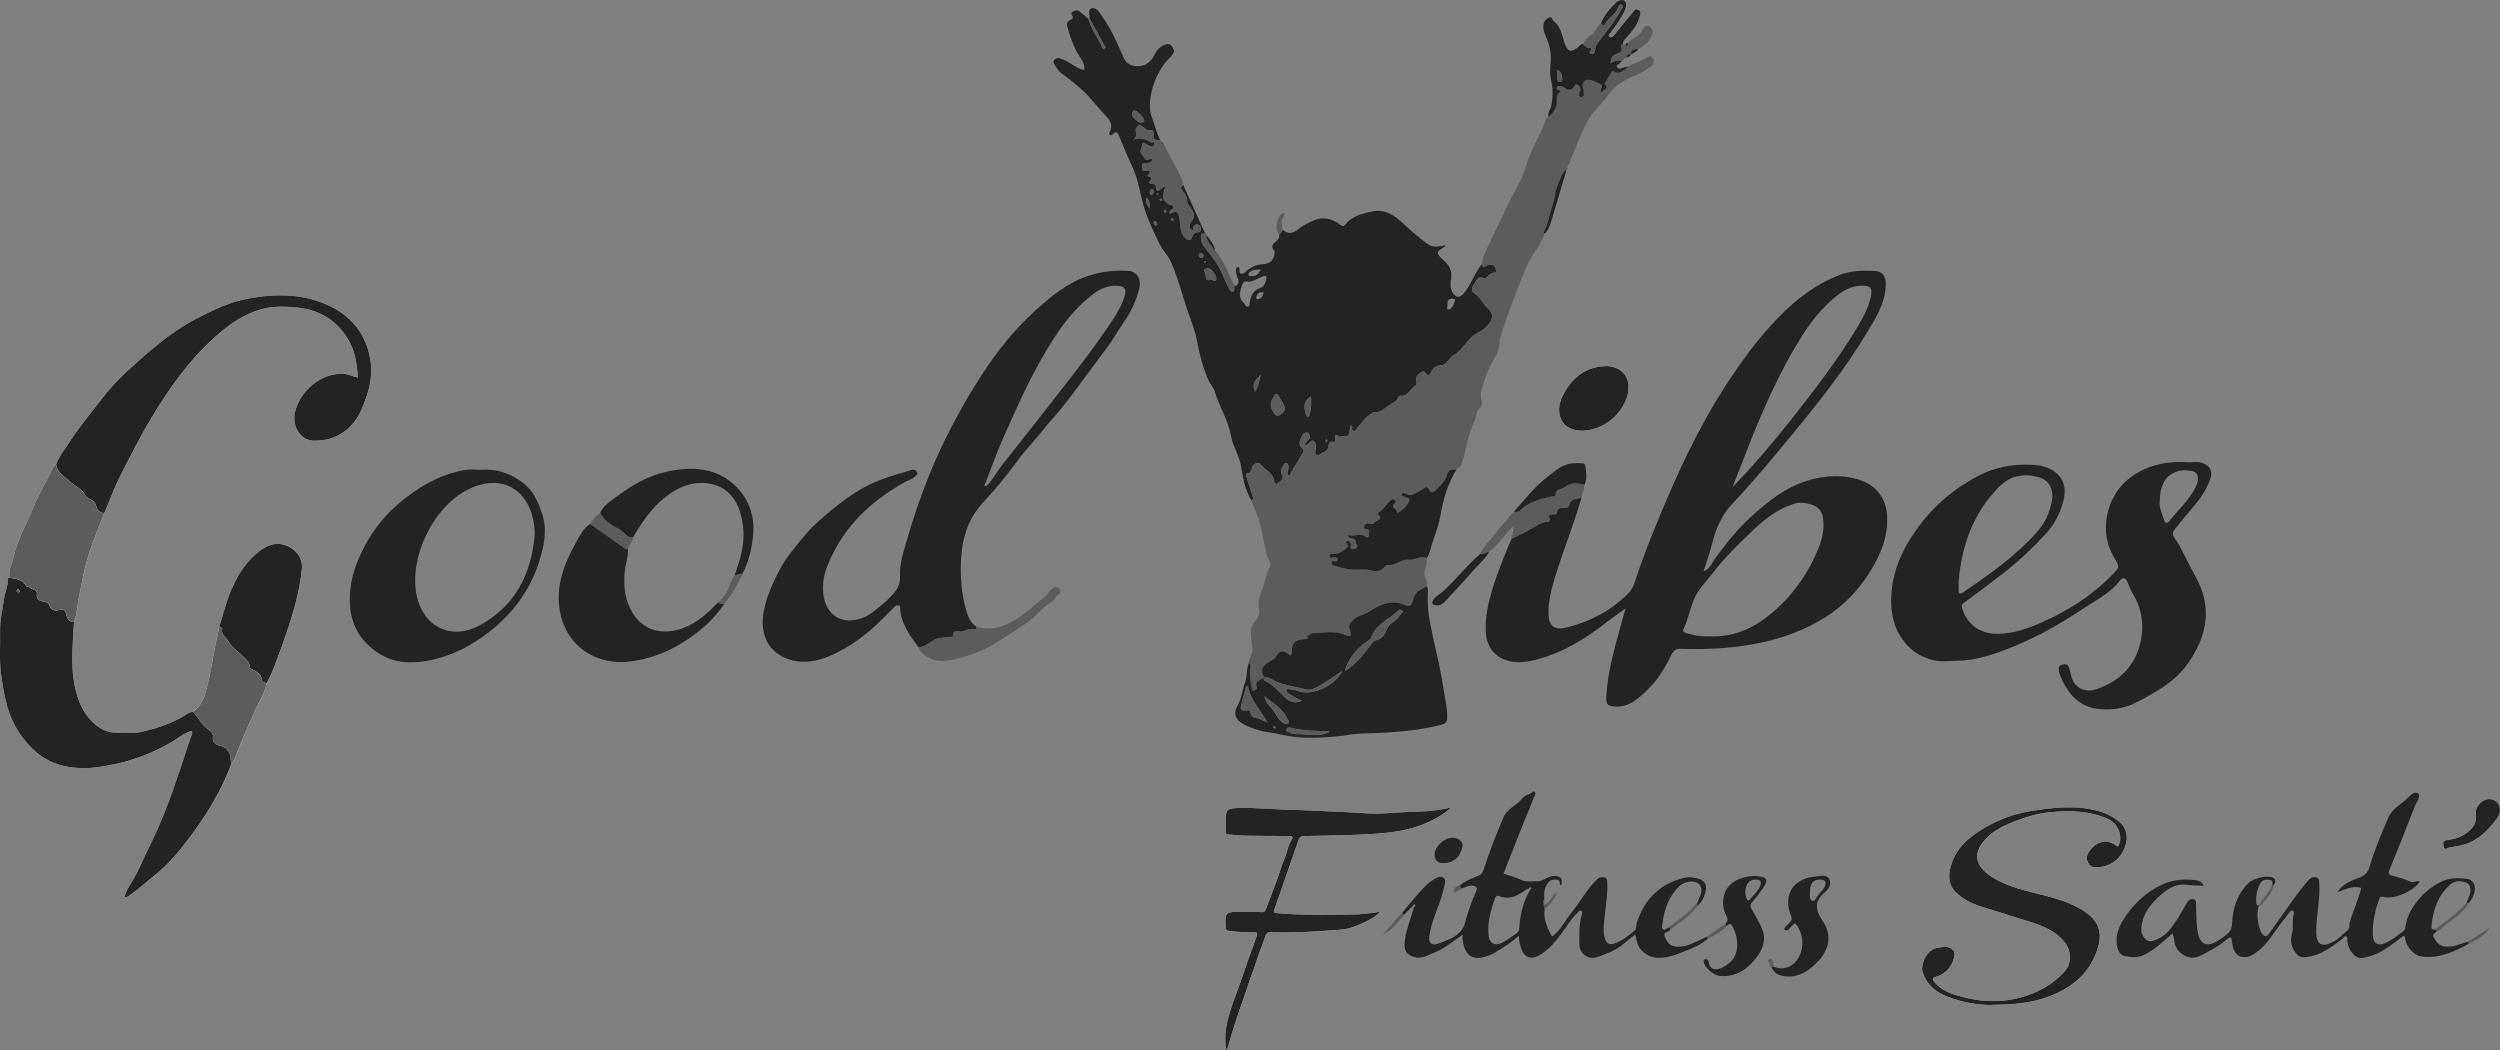 <?xml version="1.0" encoding="UTF-8"?><svg id="Calque_2" xmlns="http://www.w3.org/2000/svg" viewBox="0 0 1461.53 614.08"><rect x="0" y="0" width="1461.53" height="614.08" fill="#808080" stroke="none"/><defs><style>.cls-1{fill:#fff;}.cls-2{fill:#232323;}.cls-3{fill:#5c5c5b;}</style></defs><g id="Calque_1-2"><path class="cls-1" d="M128.12,366.63c-1.3,6.41-2.79,12.78-3.85,19.23-1.13,6.93-2.61,13.75-4.58,20.48-1.17,4.01-3.55,7.13-6.72,9.74-.93,.26-2.01,.31-2.78,.82-8.68,5.8-18.44,8.99-28.47,11.14-4.21,.9-8.78,.05-13.17,.25-6.1,.27-10.92-2.67-14.87-6.58-5.17-5.13-7.95-11.89-9.59-18.91-1.83-7.83-2.07-15.87-1.72-23.89,.22-5.08,.6-10.15,.91-15.23,1.9-5.07,2.03-10.5,3.11-15.73,1.63-7.93,3.01-15.89,5.44-23.63,2.61-8.32,6.12-16.28,9.21-24.41,3.28-7.7,6.11-15.62,9.94-23.04,5.7-11.05,11.25-22.17,17.71-32.85,10.14-16.76,21.26-32.63,35.81-45.91,8.62-7.87,17.91-14.71,29.41-17.59,6.43-1.61,13.01-1.38,19.72-.7,13.48,1.35,23.48,7.57,30.22,19.14,3.87,6.65,4.78,14.12,5.44,21.78-3.07-.65-5.81-2.12-8.94-2.21-13.26-.36-25.09,10.48-27.87,22.44-1.96,8.44,3.43,16.57,10.97,16.68,9.34,.13,17.22-3.16,23.32-10.56,3.29-3.99,5.06-8.47,6.83-13.28,2.96-8.06,4.36-15.96,2.78-24.44-2.62-14.04-10.62-24.08-23.15-30.25-15.27-7.52-31.49-7.56-47.89-4.62-11.08,1.99-21.08,6.87-30.91,12.02-14.97,7.85-27.52,19.01-39.88,30.29-5.77,5.27-11.07,11.19-15.84,17.39-6.34,8.25-13.01,16.28-18.66,25.05-2.57,3.99-5.57,7.71-7.26,12.23-.46,.38-1.12,.67-1.36,1.16-3.9,8.08-8.56,15.75-11.97,24.14-3.89,9.58-9.31,18.54-11.55,28.78-.89,4.05-3.23,7.83-2.34,12.22-.87-.04-1.01,.55-.98,1.21,.15,3.44-1.43,6.53-1.95,9.85-1.1,6.98-2.76,13.97-2.57,21,.22,8.1-.55,16.2,.58,24.36,.73,5.25,1.57,10.62,2.77,15.63,1.84,7.69,5.02,15.21,10.08,21.68,3.55,4.54,7.47,8.65,12.36,11.65,7.31,4.5,15.47,5.97,23.97,5.93,4.69-.03,9.26-.83,13.85-1.65,12.88-2.29,24.88-6.76,36.26-13.31,3.5-2.01,6.56-4.84,10.47-6.17,.65-.22,1.24-1.12,1.85-.23,.27,.39,.18,1.22-.04,1.73-2.5,6.03-4.12,12.37-6.26,18.52-2.93,8.41-5.73,16.89-8.97,25.17-3.08,7.87-6.56,15.61-10.34,23.22-3.23,6.48-5.84,13.26-9.71,19.44-1.66,2.64-3.38,5.37-4.03,8.54,1.26,.37,1.85-.22,2.6-.71,5.48-3.62,10.19-8.18,15.31-12.22,7-5.52,12.66-12.22,17.96-19.06,10.96-14.15,20.46-29.32,26.7-46.28,.72-1.11,1.67-2.14,2.12-3.35,3.78-9.99,8.02-19.77,12.58-29.45,2.07-4.41,4.92-8.6,5.6-13.62,3.59-6.38,5.94-13.26,8.41-20.13,5.43-15.11,10.59-30.29,12.31-46.34,.5-4.7-1.06-9.1-5.21-12.09-5.7-4.11-11.87-4.34-18.26,.17-9.35,6.58-14.87,16.04-18.96,26.52-2.41,6.16-3.83,12.59-5.91,18.84Z"/><path class="cls-1" d="M793.61,475.12c-14.01-.62-28.02-1.43-42.04-1.79-9.33-.24-18.62-1.33-27.97-.95-6.26,.25-6.95,.91-6.96,6.94,0,2.25,0,4.5,0,6.74,0,.89-.07,1.71,1.26,1.79,3.16,.18,6.3,.65,9.46,.71,8.72,.16,17.45,.22,26.18,.18,1.74,0,2.68,.65,1.71,2.04-2.37,3.36-2.62,7.45-4.25,11.06-1.85,4.1-2.96,8.54-4.51,12.78-2.07,5.64-4.26,11.24-6.42,16.85-.45,1.16-.99,1.9-2.66,1.79-4.1-.29-8.22-.19-12.33-.2-8.66-.02-9.05,.47-8.5,9.04,.1,1.59,.54,1.99,2.14,2.18,4.64,.55,9.28,.87,13.94,.74,2.19-.06,2.78,.27,1.91,2.62-3.24,8.75-6.33,17.56-9.34,26.39-4.46,13.13-10.87,25.85-8.37,40.06,.17-.29,.74-.95,.94-1.7,2.59-9.52,5.73-18.85,9.01-28.16,4.3-12.2,8.29-24.5,12.85-36.61,.56-1.48,.95-2.72,3.2-2.63,10.94,.4,21.88-.05,32.78-.89,5.95-.46,12.05-.38,17.64-2.96,4.62-2.13,9.54-3.81,13.62-8.13-5.91,.94-11.16,1.63-16.5,1.65-14.58,.05-29.17,.49-43.73-.8-1.52-.14-2.35-.15-1.68-2.08,4.71-13.35,9.34-26.73,13.97-40.11,.59-1.71,1.12-2.8,3.45-2.87,14.43-.41,28.87-.36,43.29-1.48,8.94-.69,17.74-1.98,26.1-5.32,5.72-2.29,11.22-5.06,16.71-10.02-11.64,3.05-22.48,2.33-33.2,3.11-7.23-.32-14.47-.3-21.7,.04Z"/><path class="cls-1" d="M1165.08,587.47c13.71-.2,23.22-1.31,32.28-4.69,12.61-4.7,22.72-12.16,27.94-25.26,5.23-13.13,1.16-20.44-9.64-26.5-8.42-4.73-17.82-6.88-27.13-9.18-8.62-2.13-17.16-4.57-24.67-9.59-9.4-6.28-9.83-13.02-4.65-19.81,4.49-5.9,11.12-9.28,17.99-12,6.98-2.76,14.17-4.94,21.61-5.61,11.61-1.05,23.21-.89,34.08,4.24,5.23,2.46,7.81,9.16,6.15,14.11-.74,2.21-1.06,1.81-2.53,.77-6.88-4.86-13.64,.27-16.11,5.69-1.45,3.18,1.09,7.4,4.2,7.43,6.32,.08,11.74-2.07,15.37-7.34,3.59-5.19,5.7-13.61-.91-19.17-3.7-3.12-7.9-5.21-12.39-6.43-13.23-3.59-26.64-2.04-39.83,.13-9.62,1.58-18.79,5.05-27.31,10.12-8.92,5.31-16.15,11.58-19.12,22.2-1.62,5.78-1.03,10.95,2.71,14.78,3.92,4.02,9.21,6.77,14.72,8.54,9.6,3.08,19.3,5.87,28.89,9,7.6,2.48,14.95,5.3,20.29,11.93,3.91,4.86,4.31,12.4,.08,17.07-7.16,7.9-16.15,12.72-26.34,15.39-13.43,3.51-26.66,2.13-39.61-2.32-3.61-1.24-6.99-3.24-9.66-6.14-1.54-1.67-2.69-3.12,.88-3.95,1.85-.44,3.59-1.71,5.17-2.9,3.32-2.49,6.29-9.58,4.69-11.86-2.49-3.55-6.3-2.47-9.84-1.94-5.43,.81-10.08,9.27-8.29,14.54,2.33,6.85,7.26,11.04,13.61,13.64,10.05,4.11,20.63,5.43,27.38,5.13Z"/><path class="cls-1" d="M924.96,251.83c12.14-.35,23.36-9.11,26.51-20.85,2.71-10.1-3.53-17.36-13.37-16.92-11.13,.5-18.87,6.7-23.98,16.16-1.59,2.95-2.79,6.63-2.65,9.91,.34,7.47,5.66,11.68,13.49,11.7Z"/><path class="cls-1" d="M1447.36,476.76c.49,3.52-.81,6.12-3.32,8.52-3.75,3.58-8.33,5.21-13.17,5.74-3.62,.39-2.42,2.72-2.19,4.23,.32,2.09,1.87,.48,2.88,.33,1.58-.24,3.14-.66,4.73-.88,10.73-1.53,17.85-8.36,23.74-16.62,2.71-3.8,1.5-8.45-1.69-10.15-3.71-1.97-8.05-.06-10.39,4.29-.85,1.59-.31,3.1-.59,4.55Z"/><path class="cls-2" d="M691.71,108.06c4.27,9.47,8.54,18.95,12.8,28.42-1.47-.2-2.35,.19-2.42,1.92-.09,2.09,.41,3.86,1.69,5.56,3.61,4.78,7.69,9.24,10.15,14.81,1.35,3.07,2.65,6.17,4.19,9.14,.57,1.1,1.19,3,2.76,2.57,1.39-.38,.31-2.23,.77-3.33,1.78,.2,3.05-2,2.13-4.09-.71-1.61-1.12-3.21-1.24-4.95-.08-1.07,.33-1.85,1.26-1.92,1.16-.1,.7,1,.81,1.64,.13,.77-.42,1.84,.91,2.1,1.07,.21,1.85-.19,2.64-.95,2.79-2.68,5.96-4.31,10.03-4.48,4.56-.19,6.78-2.83,7.02-7.29,0-.12,.12-.31,.07-.36-3.91-3.9,.94-5.06,2.25-7.36,.33-.58,.18-1.42,.25-2.14,.74-.99,1.47-1.98,2.21-2.97,2.77,2.44,5.76,2.39,9.14-.48,2.57-2.19,5.61-3.49,8.58-4.87,5.91-2.75,11.27-1.15,16.2,2.64,.73,.56,1.58,.84,2.25-.04,3.96-5.18,9.61-6.63,15.68-7.94,8.72-1.88,14.09,2.92,19.7,8.11,4.2,3.89,8.63,7.58,13.25,10.97,3.03,2.22,6.75,1.32,10.36,.58-.25,.47-.3,.79-.48,.89-5.38,2.9-5.35,3.63-.6,8.04,3.03,2.81,5.1,6.01,4.25,10.71-.43,2.36-.67,5.14,.6,7.62,1.79,3.51,4.44,3.8,6.89,.84,4.29-5.19,6.27-11.77,10.45-17.01,.15,.95,.5,1.85,1.67,1.35,4.94-2.09,6.06-1.56,7,3.67-2.2-.57-3.77,.58-5.17,1.93-.72,.7-1.21,1.71-2.42,1.15-3.28-1.52-4.2,1.36-5.33,3.14-1.17,1.85-2.59,4.2,.22,6.05,3.18,2.09,4.6,5.69,7.34,8.21,3.94,3.63,3.36,6.68-.13,10.7-2.59,3-6.38,3.78-9.22,6.58-3.54,3.49-6.24,7.96-10.61,10.58-2.7,1.62-3.75,5.65-7.12,5.78-3,.12-4.58,1.31-5.71,3.73-.88,1.86-1.75,3.27-3.46,.59-.58-.91-1.31-1.08-2.47-.27-1.86,1.3-3.32,2.48-2.83,5.05,.2,1.04,.35,2.32-.87,3.03-2.92,1.7-3.89,6.34-8.48,5.6-.39-.06-1.19,.67-1.34,1.18-.82,2.63-3.31,3.02-5.19,4.34-2.88,2.02-5.18,4.92-9.29,4.06-.26-.05-.61,.73-1.02,.93-3.53,1.8-5.38,5.29-8.1,7.88-.78,.75-.87,2.68-2.62,2.13-1.66-.52,.49-2.4-1.34-3.23-1.49,2.04,.82,7.21-4.68,6.39-.84-.13-1.81,.89-2.89-.19-.87-.87-2.07-.8-1.71,.79,.44,1.98,.57,3.07-2.07,2.67-1.04-.15-1.72,1.3-1.73,2.16-.03,2.56-1.54,3.45-3.61,4.31-1.2,.5-2.19,2.11-3.58,1.12-1.15-.82-.35-2.26-.24-3.48,.15-1.7,.17-3.81-1.41-4.67-1.29-.71-2.08,1.34-3.25,1.92-.48,.24-.71,1.07-1.53,.64-.31-1.86,1.42-2.46,2.24-3.6,.82-1.13,.44-2.1-.18-3.11-.48-.78-1.14-.79-1.94-.55-2.55,.76-4.6,6.98-2.51,8.48,2.28,1.63,1.22,2.94,.37,4.38-2.07,3.5-4.29,6.92-6.39,10.41-.34,.56-.02,1.76-1.12,1.49-1.1-.28-.85-1.23-.63-2.16,.36-1.55,.79-3.25-.36-4.61-.52-.61-1.54-.21-1.93,.46-.99,1.67-2.2,3.34-1.4,5.48,.17,.46,.64,.84,.7,1.29,.3,2.47-1.9,3.41-3.29,4.59-.88,.75-1.82-1.1-1.87-1.71-.4-4.62-4.8-5.98-7.1-9.02-1.73-2.28-4.12-1.35-5.1,.1-1.18,1.76-.54,4.85-4.05,4.58,.07,.73,.03,1.49,.24,2.18,1.14,3.64,2.3,7.28,3.53,10.9,.37,1.1,1.07,2.16-.74,2.57-3.8-6.07-4.91-13-5.99-19.86-.97-6.15-4.76-11.32-5.79-17.32-1.61-9.36-6.89-17.29-9.55-26.22-.68-2.28-2.62-4.16-3.6-6.39-3.13-7.19-5.27-14.68-6.63-22.44-1.34-7.64-4.61-14.74-6.9-22.12-2.66-8.55-5.09-17.14-8.73-25.38-1.47-3.34-4.15-5.59-5.78-8.79-3.69-7.25-7.16-14.43-9.62-22.28-2.56-8.15-3.4-16.77-7.18-24.57-2.8-5.77-5.04-11.81-7.61-17.7-1.08-2.48-2.19-2.65-3.74-.68-.39,.49-.64,.59-1.17,.4-.76-.28-.96-.96-.68-1.5,3.08-6.06-1.54-9.13-4.85-12.77-3.02-3.32-5.77-6.9-8.9-10.11-4.35-4.45-9.37-8.14-14.34-11.87-1.95-1.47-3.11-3.69-4.33-5.79-.52-.89-.28-1.64,.5-2.3,.93-.79,1.84-.96,3.08-.59,2.96,.88,5.49,2.64,8.05,4.18,1.88,1.13,3.65,2.26,6.1,2.61,.58-4.32-2.7-7.33-4.43-10.66-2.23-4.28-3.77-8.72-5.13-13.24-.56-1.87-1.29-4.22,1.57-5.43,.66-.28,1.79-1.1,1-2.35-.6-.94-.86-1.94,.34-2.5,1.21-.56,2.55-1.16,3.85-.11,1.7,1.38,3.38,2.79,5.07,4.19,1.92,6.51,6.07,11.82,8.77,17.91,.51-.26,1.01-.53,1.52-.79-3.18-5.77-6.36-11.54-9.53-17.31,.34-1.99-1.23-4.9,1.15-5.77,2.24-.82,4.07,1.56,5.34,3.33,4.03,5.6,7.35,11.62,10.09,17.96,.95,2.21,2.07,4.35,2.93,6.59,1.71,4.4,4.85,6.3,9.52,5.93,4.2-.33,6.93-2.68,8.72-6.25,1.54-3.08,3.52-5.52,7.04-6.48,1.63-.44,2.78,.04,3.47,1.31,.64,1.2,1.79,2.24,.66,4.08-1.51,2.45-3.86,4.02-5.48,6.36-4.46,6.45-7.26,13.48-7.99,21.22-.29,3.15-.22,6.47,1,9.54,1.75,4.41,2.68,9.11,4.86,13.35-2.42,.31-4.48,.19-3.9-3.18,.24-1.38-.05-2.9-1.7-2.51-2.04,.48-2.93-1.02-4.27-1.72-.94-.49-1.56-1.8-2.87-.84-1.08,.79-1.87,2.03-1.45,3.21,.69,1.94,.5,3.39-1.49,4.94,4.17-2.06,7.3,0,10.56,1.55,.58,.28,1.91-.93,1.76,.8-.12,1.36-1.02,1.97-2.35,1.43-1.02-.42-2-.96-2.95-1.53-.69-.41-1.74-.83-1.73,.16,0,2.08-2.05,4.3-.36,6.07,1.24,1.29,1.9,4.76,5.1,2.6,.15-.1,.78,.17,.85,.38,.22,.64-.05,1.22-.61,1.61-1,.71-2.17,.43-3.27,.47-1.46,.05-1.95,.8-1.91,2.16,.04,1.34,.16,2.51,1.94,2.56,.94,.03,1.98-.41,2.93,.54-.14,1.02-2.28,2.24-1.35,2.49,3.64,.95,.8,2.71,.56,3.98,1.55,.79,3.93-.16,4.03,2.27,.15,3.62,1.9,1.98,3.22,1.01,.78-.58,1.23-1.59,2.74-.91-1.69,1.23-.98,3.15-1.64,4.79-.94,2.31,2.12,5.43,5.07,5.92,.27,.04,.56,.36,.73,.62,.38,.59,.43,1.23-.36,1.51-1.36,.48-1.89,1.34-1.77,2.85,4.51-2.02,4.77-1.64,5.77,2.68,.89,3.87-.04,8.25,3.53,11.52,1.82,1.67,3.01,1.39,3.71-.26,.81-1.93,1.55-3.21,3.88-3.21,1.09,0,1.72-1.02,1.46-2.18-.21-.97-.59-1.96-1.7-2.27-1.08-.3-1.91,.08-2.52,1.08-.43,.7,.13,1.83-1.02,2.26-2.31-1.66-1-4.4-.24-5.29,3.1-3.65,.37-6.12-1.18-8.83-.47-.82-1.4-1.32-1.35-2.49,.11-2.62-1.19-4.75-2.82-6.6-1.31-1.49-.77-2.42,.5-3.38Zm38.01,56.62c-2.5-.69-3.11,.54-3.78,2.49-1.28,3.71-2.08,7.11,1.4,10.13,.75,.65,.76,2.34,2.26,1.89,1.17-.35,.94-1.62,1.07-2.56,.54-3.96,2.19-6.94,6.27-8.35,1.99-.69,2.83-2.7,3.27-4.7,.42-1.9,.14-2.9-2.21-1.91-2.77,1.15-5.32,3.01-8.28,3.03Zm16.5,65.73c-.86-.03-.99,.58-1.33,1.1-1.77,2.75-3,5.25-.89,8.69,1.21,1.96,2.03,3.69,4.25,2.37,1.9-1.13,4.04-2.81,2.41-5.71-.96-1.7-2.01-3.34-2.96-5.05-.38-.68-.76-1.26-1.49-1.4Zm20.23,1.38c-3.61,1.86-4.66,5.09-3.13,9.85,.23,.72,.14,2.04,1.37,1.84,.95-.15,1-1.23,1.2-2.09,.74-3.17,.73-6.37,.55-9.6Zm-56.99-67.46c.91-.13,1.44-.29,1.61-1.06,.44-2.02-3.02-6.63-5.03-6.41-1.24,.14-3.21,.62-1.69,2.49,1.19,1.46-.18,4.74,2.08,4.44,1.41-.19,2.3-.83,3.03,.54Zm-40.56-94.19c-.2-1.64-4.97-6.18-6.07-5.58-.64,.35-.99,1.63-1.07,2.53-.11,1.33,3.87,4.87,5.16,4.61,.8-.17,2.17,0,1.99-1.56Zm68.24,87.59c-2.11-.33-4.33-.18-6.28,1.13-.65,.44-1.13,1.07-.95,1.87,.23,1.04,1.13,.62,1.82,.68,2.9,.25,4.27-1.78,5.41-3.68Zm109.02,21.4c.09,.4-.68,2.09,.85,1.74,2.12-.49,2.74-2.8,3.45-4.59,.71-1.81-1.22-1.66-2.01-1.61-2.58,.16-2.08,2.38-2.29,4.46Zm-109.07,39.9c-2.64,2.65-5.72,5.12-3.24,9.93,1.96-3.41,2.46-6.75,3.24-9.93Zm1.61-47.92c-2.72-.94-3.64,.76-4.33,2.74-.17,.5,0,1.04,.66,1.03,2.5-.02,3.23-1.74,3.67-3.77Zm-66.94-49.38c.8-2.71,.14-4.38-1.42-6.29-.77,2.51,.11,4.12,1.42,6.29Zm.43-9.13c.01,.68,.27,1.36,1.01,1.2,.96-.21,1.28-1.05,1.24-2-.03-.68-.29-1.33-1.03-1.18-.99,.19-1.26,1.05-1.21,1.98Zm31.35,36.68c-.07-.53-.42-1.2-1.26-1.29-.87-.1-1.43,.46-1.44,1.28-.02,1.06,.78,1.5,1.71,1.51,.7,0,1.06-.5,.99-1.49Zm-27.02-18.31c-.41-.63-.33-1.77-1.48-1.69-.57,.04-.63,.62-.55,1.11,.11,.75,.45,1.37,1.26,1.51,.67,.11,.72-.42,.77-.92Zm3.92-7.35c.17,.19,.35,.57,.61,.63,.65,.15,.8-.4,.76-.86-.02-.27-.31-.68-.55-.74-.65-.16-.7,.4-.82,.97Zm5.09,4.02c-.64,.03-1.17,.07-1.1,.72,.03,.24,.42,.57,.68,.61,.47,.09,1.01-.05,.95-.69-.02-.25-.39-.48-.53-.65Zm-7.75-11.23c.53,.66,.69,1.07,.94,1.14,.66,.18,.82-.33,.68-.81-.08-.27-.43-.59-.71-.65-.26-.06-.59,.2-.92,.32Zm97.47,140.34c-.14,.49-.35,.83-.27,1.08,.08,.26,.45,.43,.7,.63,.13-.28,.42-.6,.36-.83-.07-.28-.43-.5-.79-.88Zm-97.98-143.15c-.12-.32-.2-.52-.28-.72-.27,.11-.56,.2-.79,.36-.04,.03,.13,.54,.21,.54,.28,.01,.56-.11,.85-.18Zm27.7,39.72c-.12-.32-.2-.51-.28-.71-.26,.11-.54,.19-.77,.34-.04,.03,.12,.53,.21,.54,.27,.02,.54-.1,.84-.17Zm55.37,110.38c-.1,.02-.24,0-.28,.07-.06,.09-.05,.22-.07,.33,.16-.03,.31-.06,.47-.09-.04-.1-.08-.21-.13-.31ZM646.41,29.78l-.16-.12-.03,.19,.19-.07Zm31.41,106.26l-.12,.2,.19,.03-.07-.22Z"/><path class="cls-2" d="M924.53,291.04c-4.41,15.45-10.5,30.34-15.22,45.68-2.21,7.18-4.17,14.45-4.04,22.08,.12,7.19,3.44,9.81,10.54,8.06,13.5-3.33,25.4-9.55,35.48-19.29,2.12-2.04,3.36-4.25,4.22-6.82,6.3-18.88,13.84-37.26,21.79-55.49,6.32-14.5,13.32-28.67,21.04-42.48,5.65-10.1,11.89-19.83,18.56-29.32,7.06-10.05,14.65-19.5,23.22-28.3,10.01-10.28,21.13-18.76,34.48-24.1,6.85-2.74,14.11-3.11,21.36-2.65,4.78,.3,6.64,3.13,6.5,7.99-.32,11.04-6.08,19.94-11.47,28.83-12.29,20.29-26.9,38.92-41.98,57.2-11.71,14.19-23.35,28.45-36.01,41.79-6.45,6.8-9.83,14.75-12.05,23.56-1.34,5.3-3.24,10.45-5.03,16.11,3.91-1.22,4.84-4.7,6.54-7.07,6.4-8.93,13.25-17.46,21.36-24.83,9.77-8.88,20.09-17.14,33.04-21.08,10.46-3.18,21.19-3.62,31.48,.06,7.81,2.8,14.22,9.73,14.85,20.31,.74,12.45-3.78,23.26-10.22,33.38-6.63,10.42-15.06,19.31-25.5,25.96-12.57,8-26.41,12.92-41.05,15.7-14.39,2.74-28.9,3.48-43.49,2.96-3.07-.11-4.54,.98-5.84,3.57-3.62,7.21-7.61,14.36-13.46,19.91-5.33,5.06-10.7,10.77-19.22,10.32-4.37-.23-5.52-1.09-5.34-5.42,.43-10.52,2.82-20.72,5.43-30.86,1.78-6.87,3.77-13.69,5.83-21.13-4.04,2.94-7.74,5.45-11.24,8.2-12.54,9.87-26.01,18-41.62,21.9-5.34,1.33-10.88,2.09-16.39,.38-8.44-2.62-12.01-9.1-12.47-16.79-.53-8.85,1.57-17.33,4.11-25.65,2.99-9.8,6.94-19.27,10.92-28.71,4.58-2.35,9.28-4.5,13.69-7.14,2.29-1.37,4.38-2.73,7.14-2.7,1.38,.01,1.75-1.03,1.38-2.06-.86-2.38,.49-2.48,2.2-2.42,.73,.03,1.98,.14,2-.53,.16-3.9,2.98-3.12,5.34-3.27,.97-.06,1.68-.72,1.89-1.59,.96-3.96,4.34-3.67,7.25-4.24Zm74.16,80.93c12.17,.67,23-3.02,32.35-9.85,14.09-10.28,24.48-23.84,31.39-39.93,2.48-5.77,4.12-11.72,3.5-18.11-.49-4.99-2.61-7.87-7.33-9.24-3.12-.9-6.35-1.35-9.59-.37-9.52,2.89-17.19,8.86-24.18,15.51-8.3,7.89-16.53,15.93-23.55,25.05-3.76,4.88-8.38,9.21-10.81,14.99-2.42,5.73-3.55,11.93-6.21,17.58-.65,1.39-.28,1.82,1.12,2.32,4.41,1.58,8.9,2.29,13.31,2.05Zm14.16-87.14c11.95-12.46,23.03-25.23,33.5-38.52,13.72-17.39,27.29-34.9,38.79-53.88,3.58-5.92,7.02-11.99,8.55-18.88,1.13-5.06-.14-6.66-5.36-6.55-5.47,.11-10.07,2.45-14.27,5.73-8.85,6.92-15.67,15.63-21.51,25.1-13.08,21.19-22.95,43.92-31.93,67.07-2.58,6.65-5.18,13.29-7.77,19.94Z"/><path class="cls-3" d="M731.51,292.42c1.81-.41,1.12-1.46,.74-2.57-1.23-3.61-2.4-7.25-3.53-10.9-.21-.68-.17-1.45-.24-2.18,3.51,.28,2.87-2.81,4.05-4.58,.97-1.45,3.37-2.39,5.1-.1,2.3,3.04,6.7,4.4,7.1,9.02,.05,.61,.99,2.46,1.87,1.71,1.39-1.18,3.6-2.13,3.29-4.59-.06-.45-.53-.84-.7-1.29-.8-2.14,.41-3.81,1.4-5.48,.4-.67,1.42-1.07,1.93-.46,1.14,1.36,.71,3.06,.36,4.61-.22,.93-.47,1.89,.63,2.16,1.09,.28,.78-.93,1.12-1.49,2.1-3.49,4.31-6.91,6.39-10.41,.85-1.44,1.92-2.75-.37-4.38-2.1-1.5-.04-7.71,2.51-8.48,.8-.24,1.46-.23,1.94,.55,.62,1,1,1.97,.18,3.11-.82,1.14-2.55,1.74-2.24,3.6,.82,.43,1.05-.4,1.53-.64,1.16-.58,1.96-2.63,3.25-1.92,1.58,.86,1.56,2.98,1.41,4.67-.11,1.22-.91,2.66,.24,3.48,1.39,.99,2.38-.62,3.58-1.12,2.06-.86,3.58-1.75,3.61-4.31,0-.86,.7-2.31,1.73-2.16,2.64,.39,2.51-.69,2.07-2.67-.36-1.59,.84-1.66,1.71-.79,1.07,1.07,2.04,.06,2.89,.19,5.49,.82,3.19-4.34,4.68-6.39,1.83,.83-.32,2.71,1.34,3.23,1.76,.55,1.84-1.39,2.62-2.13,2.73-2.59,4.58-6.08,8.1-7.88,.4-.21,.76-.99,1.02-.93,4.11,.85,6.42-2.04,9.29-4.06,1.88-1.32,4.37-1.71,5.19-4.34,.16-.5,.95-1.24,1.34-1.18,4.59,.74,5.56-3.9,8.48-5.6,1.22-.71,1.07-1.99,.87-3.03-.49-2.57,.97-3.76,2.83-5.05,1.17-.81,1.89-.64,2.47,.27,1.71,2.68,2.59,1.27,3.46-.59,1.14-2.42,2.71-3.61,5.71-3.73,3.37-.13,4.41-4.16,7.12-5.78,4.37-2.62,7.07-7.09,10.61-10.58,2.84-2.8,6.63-3.58,9.22-6.58,3.49-4.03,4.08-7.08,.13-10.7-2.73-2.52-4.16-6.12-7.34-8.21-2.8-1.85-1.38-4.2-.22-6.05,1.13-1.78,2.05-4.66,5.33-3.14,1.21,.56,1.7-.45,2.42-1.15,1.4-1.35,2.97-2.51,5.17-1.93-.94-5.23-2.06-5.77-7-3.67-1.17,.5-1.51-.4-1.67-1.35,.57-3.35,1.66-6.55,3.25-9.51,1.94-3.61,3.3-7.56,5.21-11.03,2.88-5.24,4.99-10.84,7.76-16.11,3.47-6.61,7.5-13.22,9.55-20.34,1.91-6.64,4.99-12.51,7.96-18.56,1.38-2.81,2.64-5.71,3.67-8.67,.34-.99,1.03-1.29,1.61-1.86,2.76-2.4,5.06-5.51,4.79-9-.22-2.81,.14-4.61,2.41-5.88-.62-1.33-3.27-.46-2.31-2.46,.6-1.23,2.24-.74,3.4-.39,.67,.21,1.2,.84,1.85,1.19,1.73,.95,3.21,.85,4.62-.79,.55-.64,.8-2.56,2.41-1.41,1.16,.83,1.93,1.93,1.28,3.53-.47,1.15-.9,2.39,.03,3.5,.16,.19,.93,.01,1.35-.16,1.89-.77-.06-2.52,.84-3.64,.16-.2-.61-1.02-.69-1.59-.53-3.73,1.39-5.44,5.08-4.38,1.77,.51,3.43,1.38,5.11,2.17,2.75,1.29-.88,3.27,.77,5.17,.31-2.11,5.44-1.89,1.76-5.36,1.53-2.45,3.05-4.9,4.61-7.32,.04-.06,.47,.09,.68,.2,4.15,2.27,6.33-1.3,9.13-3.05,3.37-2.13,7.43-2.85,10.69-5.27,.91-.68,2.36-.89,3.19,.63,1.01,1.84,.59,3.49-.97,4.63-3.14,2.28-6.48,4.3-10.09,5.75-6.53,2.62-12.08,6.62-16.02,12.35-3.05,4.44-7.35,7.68-10.16,12.46-3.3,5.61-5.71,11.46-8,17.45-.74,1.93-1.61,3.81-2.43,5.71-.2,.27-.4,.53-.59,.8,.27,1.14-.19,2.08-.88,2.94-.21,.28-.41,.56-.62,.84-.04,.47-.09,.94-.13,1.41-.21,.27-.43,.54-.64,.81,0,0,.1-.07,.1-.07-2.83,1.7-3.3,4.88-4.6,7.51-2.26,4.57-2.26,9.85-3.96,14.45-1.75,4.72-2.05,9.92-4.74,14.29-.28,.46,.07,.94,.54,1.23-1.54,4.4-4.14,8.19-6.75,11.99-3.23,4.69-5.06,10.03-7.15,15.25-4.38,10.94-8.49,21.97-12,33.22-.14,.46-.48,.92-.46,1.37,.14,4.23-.91,7.66-3.33,11.54-2.47,3.96-4.48,8.76-5.85,13.57-1,3.52-2.69,6.74-1.32,10.61,.52,1.47,.24,3.1-1.32,4.55-2.21,2.05-1.79,5.45-3.07,8.08-3.59,7.35-4.76,15.42-6.83,23.22-.5,1.89-1.82,3.44-3.58,4.47-2.22-.2-4.69-.09-5.24,2.4-.93,4.2-3.99,6.7-6.7,9.48-.81,.83-2.85,2.37-3.67,.5-1.76-4.03-3.39-1.13-5.13-.31-2.95,1.38-5.61,4.23-9.32,1.87-.77-.49-1.52-.31-1.87,.48-.46,1.05,.39,1.12,1.15,1.35,4.15,1.22,4.19,1.27,1.83,4.84-.74,1.13-1.77,2.09-2.78,3.02-.86,.8-2.93,1.91-2.87,1.54,.35-2.17-4.47-2.79-1.53-5.42,.63-.56,.85-1.26,.14-1.93-.76-.72-1.4-.56-2.27,.07-2.72,2-4.13,5.27-7.04,7.07-.57,.35-.67,1.14-.13,1.63,1.89,1.71,.65,2.49-.88,3.22-1.52,.72-2.34,2.94-4.78,1.77-.98-.47-2.57,.28-2.89,1.73-.4,1.82,1.04,1.18,2.01,1.54,1.62,.6,.75,2.36,.75,3.63,0,.93-.97,1.44-1.57,.95-3.41-2.79-7.15,.21-11.05-1.25,.85,1.92,1.93,2.02,3.23,2.17,2.13,.25,1.53,2.63,2.53,3.87,.56,.69-.18,1.76-1.12,1.99-1.67,.41-3.44,.78-2.54-2.13,.34-1.1-.59-1.84-1.42-2.41-.23-.16-.83-.17-.98,0-.79,.9-.07,1.6,.44,2.28,.79,1.05,.05,1.43-.7,2.03-2.17,1.73-4.23,3.46-7.31,3.3-.81-.04-2.73-.29-2.38,1.49,.3,1.51,1.57,.49,2.47,.4,.93-.1,1.78,.27,2.17,1.11,.32,.7-.3,1.27-.9,1.36-.97,.15-2.51-.88-2.65,.9-.12,1.62,1.7,1.57,2.72,2,1.35,.57,2.89,.67,4.32,1.1,5.46,1.65,11.21-.08,16.68,1.43,3.05,.84,5.49,.06,7.46-2.42,.35-.44,1.04-.98,1.49-.91,4.54,.72,7.82-3.55,12.22-3.05,3.68,.42,6.99-2.78,10.77-.99-.04,2.22,.21,4.52-.84,6.55-1.82,3.52,1.63,6.52,.81,9.9-2.86,1.82-6.62,2.83-7.52,6.62-1.21,5.06-2.07,5.79-6.4,3.97-4.39-1.85-8.57-1.07-12.89,.47-4.16,1.49-7.24,4.8-11.68,6.01-3.31,.9-7.6,4.84-6.75,7.34,2.37,7.05-.71,4.55-4.22,3.43-5.46-1.75-11.14-.51-16.72-.51-1.26,0-2.52,1.28-3.77,1.97,.83,1.34,.21,1.51-1.08,1.62-6.29,.56-7.72,1.83-7.87,7.83-.05,2.12-.62,2.03-1.78,1.03-3.55-3.05-5.93-1.78-7.74,1.9-.3,.62-.82,.82-1.34,1.16-3.64,2.32-8.69,3.93-5.44,10.01,.05,.09,0,.25,0,.37h0c-1.68,1.75-5.85,1.86-3.95,6.06,.13,.28-1.02,1.5-1.74,1.71-1.33,.4-1.21-1.07-1.36-1.72-.94-3.95-1.34-7.97-.82-12.01,.14-1.08,.48-1.98-.98-2.25-.12-3.1,2.76-5.44,2.19-8.69-.27-1.56-.28-3.14-.55-4.72-.68-3.94-.8-8.03,2.33-11.27,1.83-1.9,2.55-4.7,2.16-6.65-1.29-6.4,2.1-11.59,3.5-17.27,.66-2.69,1.65-5.33,2.81-7.85,1.08-2.33-.93-3.71-1.45-5.43-1.99-6.53-2.62-13.34-4.41-19.87-1.27-4.63-3.36-9.03-5.08-13.53Z"/><path class="cls-2" d="M537.22,378.7c-5.08-6.88-10.3-13.68-10.95-22.7-.05-.7,.3-1.63-.58-1.97-.96-.37-1.87-.22-2.68,.65-1.7,1.83-3.53,3.53-5.28,5.32-9.77,9.99-20.64,18.58-33.62,23.86-9.47,3.85-19.61,4.54-28.63-1.12-7.98-5.01-10.89-14.67-9.09-24.75,1.61-9.05,5.31-16.99,9.42-24.93,3.23-6.23,7.65-11.61,12.08-16.97,2.72-3.28,5.41-6.65,8.56-9.48,12.06-10.85,24.4-21.24,40.12-26.75,5.38-1.89,10.84-3.44,16.28-5.1,1.23-.38,2.11-.39,3.03,.96,1.06,1.57-.2,2-.85,2.72-1.63,1.8-4.04,2.27-6.07,3.4-20.38,11.33-36.37,26.78-45.18,48.74-2.29,5.7-3.32,11.83-2.22,18.15,1.93,11.12,10.51,16.32,21.27,13,5.89-1.81,10.02-6.01,14.54-9.71,1.34-1.1,2.47-2.44,3.71-3.66,3.15-3.12,5.31-6.46,5.08-11.33-.37-7.63,2.16-14.92,4.25-22.11,5.4-18.53,11.96-36.66,20.27-54.14,6.74-14.17,14.38-27.8,22.87-40.99,8.98-13.96,19.23-26.91,31.5-38.03,9.37-8.49,19.16-16.69,31.62-20.64,7.48-2.38,15.13-3.28,22.94-2.76,5.08,.34,7.81,4.79,6.36,10.55-1.84,7.27-5.11,14.02-9.38,20.09-3.51,4.98-6.41,10.34-10.12,15.18-5.37,7.02-10.47,14.26-15.82,21.3-4.84,6.38-9.53,12.92-14.91,18.82-4.38,4.81-8.23,10.03-12.53,14.89-3.24,3.67-6.43,7.49-9.33,11.45-5.86,7.99-12.16,15.69-18.89,22.84-10.19,10.82-13.1,23.57-13.29,37.66-.12,9.37,.84,18.53,3.72,27.47,1.05,3.25,2.58,6.11,5.65,7.89-.24,.72-.63,1.79-1.37,1.49-3.18-1.33-5.63,1.6-8.6,1.27-1.92-.22-4.02-.75-3.92,2.49,.03,.9-1.1,.49-1.79,.59-3.34,.52-7.36,.29-9.77,2.12-2.68,2.03-5.38,3.3-8.41,4.27Zm38.13-94.41c1.99-.09,2.36-1.29,3.07-2.12,2.98-3.48,5.16-7.53,8.03-11.12,10.82-13.49,21.42-27.14,32.08-40.76,11.18-14.29,22.32-28.62,32.32-43.78,2.87-4.35,5.35-8.94,6.76-14,.99-3.53-.32-5.08-3.91-5.41-5.7-.52-10.6,1.76-14.8,4.96-13.4,10.22-22.35,24.14-30.5,38.56-8.21,14.52-14.94,29.78-21.71,44.99-4.11,9.24-7.47,18.82-11.33,28.66Z"/><path class="cls-2" d="M1279.08,270.21c1.98,.26,5.48-.76,8.88,.63,4.25,1.75,5.71,4.73,4.21,9.09-2.38,6.94-6.67,12.65-11.42,18.12-3.38,3.9-6.59,7.96-9.8,12-1.77,2.22,.17,4.09,1.15,5.65,4.28,6.86,7.47,14.28,11.4,21.31,10.2,18.25,6.77,35.28-4.82,51.38-7.55,10.49-18.63,16.48-29.81,22.27-7.24,3.75-15.14,4.68-22.84,3.74-7.57-.92-13.76-5.38-17.91-12.16-1.97-3.21-3.74-6.44-4.49-10.22-.39-1.96,.1-3.08,1.92-3.47,1.59-.35,3.35-.56,4,1.58,.53,1.76,.92,3.57,1.39,5.35,1.97,7.41,8.86,9.33,14.29,7.55,12.33-4.04,21.64-12.08,25.35-24.71,3.1-10.58,2.3-21.3-3.66-31.15-1.31-2.16-2.2-4.58-3.19-6.92-1.07-2.52-2.66-3.04-4.37-.84-6.07,7.8-14.89,11.95-22.8,17.24-13.06,8.73-26.85,16.34-41.44,22.14-9.85,3.92-19.99,7.27-30.92,7.53-4.65,.11-9.21,.74-13.85-.35-8.78-2.08-15.39-7.06-19.83-14.79-4.97-8.66-5.63-17.95-4.41-27.78,1.67-13.38,7.66-24.76,15.37-35.3,9.25-12.65,20.98-22.56,34.96-29.85,9.31-4.85,19.15-6.85,29.5-6.59,4.55,.11,9.21,.56,13.26,2.85,6.76,3.83,9.21,9.83,7.07,18.34-1.83,7.3-5.27,13.75-10.32,19.27-7.31,8-15.19,15.42-23.73,22.11-7.89,6.18-15.89,12.24-24.02,18.12-1.68,1.22-1.49,2.09-1,3.6,3.17,9.67,10.78,14.8,20.97,14.6,9.15-.18,17.42-3.12,25.64-6.77,15.26-6.78,29.12-15.54,40.84-27.55,4.64-4.76,4.69-4.62,1.03-10.73-8.7-14.52-4.43-34.93,8.52-45.37,9.59-7.73,21.09-10.69,34.88-9.92Zm-134.03,69.78c0,1.62,.05,3.24-.01,4.86-.11,2.68,1.03,2.59,2.81,1.36,15.15-10.48,30.33-20.92,42.67-34.84,4.72-5.32,7.84-11.45,9.04-18.47,1.24-7.25-1.73-12.46-8.32-14.11-8.38-2.09-16.1-.64-22.4,5.67-15.3,15.33-22.04,34.38-23.78,55.53Zm117.62-47.23c-.71,3.69,1.26,7.42,2.5,11.29,.58,1.79,1.51,2.4,3.07,.49,3.21-3.93,6.73-7.6,9.94-11.53,2.43-2.97,4.68-6.13,6.08-9.75,1.56-4.02,.47-7.39-2.77-7.91-2.9-.47-5.95-.73-8.85,.28-6.61,2.3-9.94,7.87-9.97,17.14Z"/><path class="cls-2" d="M43.28,363.67c-.31,5.08-.69,10.15-.91,15.23-.34,8.03-.11,16.06,1.72,23.89,1.64,7.02,4.42,13.78,9.59,18.91,3.95,3.92,8.78,6.86,14.87,6.58,4.39-.2,8.96,.65,13.17-.25,10.04-2.15,19.79-5.34,28.47-11.14,.77-.51,1.84-.56,2.78-.82,2.65,2.82,4.18,6.47,7.27,9.08,1.65,1.39,4.61,3.09,4.26,5.29-.69,4.25,2.51,5.14,4.76,5.73,2.87,.75,3.92,2.33,5.17,4.62,.98,1.8-.15,3.71,1.02,5.28-6.24,16.96-15.74,32.12-26.7,46.28-5.3,6.84-10.96,13.54-17.96,19.06-5.11,4.03-9.83,8.59-15.31,12.22-.75,.49-1.34,1.08-2.6,.71,.65-3.17,2.38-5.9,4.03-8.54,3.88-6.18,6.49-12.96,9.71-19.44,3.78-7.6,7.26-15.35,10.34-23.22,3.24-8.28,6.04-16.76,8.97-25.17,2.14-6.15,3.77-12.49,6.26-18.52,.21-.51,.31-1.34,.04-1.73-.61-.89-1.2,0-1.85,.23-3.91,1.33-6.97,4.16-10.47,6.17-11.39,6.54-23.39,11.01-36.26,13.31-4.59,.82-9.16,1.63-13.85,1.65-8.5,.05-16.65-1.43-23.97-5.93-4.89-3-8.81-7.11-12.36-11.65-5.06-6.48-8.24-14-10.08-21.68-1.2-5.01-2.05-10.38-2.77-15.63-1.13-8.17-.37-16.26-.58-24.36-.19-7.03,1.47-14.02,2.57-21,.52-3.32,2.11-6.41,1.95-9.85-.03-.66,.11-1.25,.98-1.21,3.68,.73,7.69,.71,9.76,4.84,.28,.56,1.76,.42,2.28,.98,1.28,1.38,4.48,.82,4.01,3.97-.38,2.54,1.19,3.59,3.35,4.03,1.73,.35,3.42,.66,4.12,2.63,.88,2.48,3.01,3.1,5.12,2.48,3.18-.93,4.2,.22,4.76,3.19,.39,2.06,1.78,3.79,4.32,3.79Zm-32.66-19.38c-.38,.36-.74,.55-.83,.82-.18,.53,.06,.99,.64,1.11,.51,.1,1.1,.02,1.01-.66-.05-.41-.47-.76-.81-1.27Z"/><path class="cls-2" d="M738.86,395.9c0-.12,.06-.28,0-.37-3.26-6.08,1.8-7.69,5.44-10.01,.53-.34,1.04-.54,1.34-1.16,1.81-3.68,4.19-4.95,7.74-1.9,1.16,1,1.72,1.09,1.78-1.03,.15-6,1.57-7.27,7.87-7.83,1.29-.11,1.91-.28,1.08-1.62,1.26-.69,2.52-1.97,3.77-1.97,5.58,0,11.26-1.24,16.72,.51,3.51,1.12,6.6,3.62,4.22-3.43-.84-2.5,3.44-6.44,6.75-7.34,4.45-1.21,7.52-4.52,11.68-6.01,4.31-1.54,8.5-2.32,12.89-.47,4.33,1.82,5.19,1.09,6.4-3.97,.9-3.79,4.66-4.79,7.52-6.62,.78,1.08,.82,2.34,.72,3.58-.68,8.84,1.03,17.36,2.92,25.95,2.27,10.35,4.78,20.65,6.31,31.19,.79,5.45,2.28,10.76,2.03,16.37-.11,2.45-1.07,3.34-3.39,3.94-11.11,2.9-22.41,3.91-33.85,4.65-6.71,.43-13.49,.12-20.17,1.22-8.8,1.44-17.65,1.86-26.58,1.63-5.6-.15-10.99-1.34-16.38-2.45-3.53-.73-7.15-.93-10.65-2.08-2.86-.94-5.64-1.9-8.24-3.41-4.41-2.57-5.99-5.92-3.51-10.25,2.64-4.61,2.99-9.83,4.75-14.64,1.15-3.15,.6-7.2,1.98-10.67,1.46,.27,1.12,1.17,.98,2.25-.52,4.04-.11,8.06,.82,12.01,.16,.65,.03,2.11,1.36,1.72,.72-.22,1.86-1.43,1.74-1.71-1.91-4.2,2.27-4.31,3.95-6.07-.08,.75-.24,1.69,.53,2.04,4.99,2.24,8.23,6.49,12.11,10.06,2.44,2.24,5.67,3.59,9.48,1.67-2.27-1.21-4.25-2.23-6.18-3.32-1.25-.71-3.21-1.48-2.69-3.03,.53-1.55,2.13,.17,3.29,.08,1.1-.09,2.18,.1,3.27,.53,7.92,3.13,21.47-2.5,26.04-11.63-4.02,2.64-7.15,4.72-10.3,6.76-3.47,2.25-7.93,4.99-11.22,3.97-6.33-1.95-13.22-2.19-19.1-5.58-1.64-.94-3.27-1.75-5.23-1.54Zm47.39-3.56c6.79-4.34,11.21-10.04,15.52-15.86,.6-.81,1.07-1.87,2.09-2.02,3.84-.56,5.57-3.39,6.84-6.48,.77-1.87,2.01-3.18,3.55-4.17,2.05-1.33,3.52-3.13,4.88-5.07,.35-.51,1.46-.96,.56-1.75-.66-.58-1.53-.84-2.34-.03-5.32,5.34-13.38,7.99-15.85,16.18-.18,.58-1.08,.96-1.67,1.4-6.03,4.45-11.41,9.4-13.57,17.8Zm-56.67,8.91l-1.1,.16c-1,3.71-2.04,7.41-2.99,11.13-.45,1.78,.06,2.88,2.21,2.84,1.16-.02,3.28-.51,3.31,.78,.09,3.54,3.07,3.23,4.93,4.02,1.59,.67,3.22,1.27,4.94,2.12-3.78-7.09-9.81-12.79-11.31-21.05Zm9.52,5.71c.81,4.35,4.42,6.74,6.47,10.17,1.3,2.17,2.42,4.49,5.06,5.7,1.13,.52,1.86,.57,2.59-.09,.97-.87-.19-1.45-.48-2.19-2.58-6.49-8.71-9.45-13.64-13.59Zm38.28,20.85c-.32-.12-.64-.35-.97-.36-7.42-.22-14.87-.07-22.12-2.08-.92-.25-1.88,.17-2.24,.96-.54,1.2,.82,1.33,1.44,1.74,2.54,1.69,5.57,.88,8.32,1.19,5.19,.58,10.54,1.13,15.57-1.45Zm-32.37-1.96c.5-.03,.96-.06,.76-.57-.11-.28-.5-.52-.82-.62-.42-.13-.76,.14-.61,.58,.1,.28,.48,.45,.67,.61Z"/><path class="cls-2" d="M32.78,271.47c1.69-4.51,4.69-8.24,7.26-12.23,5.66-8.77,12.32-16.81,18.66-25.05,4.77-6.2,10.07-12.12,15.84-17.39,12.36-11.28,24.91-22.44,39.88-30.29,9.83-5.15,19.83-10.03,30.91-12.02,16.4-2.95,32.63-2.9,47.89,4.62,12.53,6.17,20.53,16.21,23.15,30.25,1.58,8.48,.19,16.38-2.78,24.44-1.77,4.81-3.54,9.28-6.83,13.28-6.1,7.41-13.98,10.7-23.32,10.56-7.53-.11-12.93-8.24-10.97-16.68,2.78-11.96,14.61-22.8,27.87-22.44,3.13,.09,5.87,1.56,8.94,2.21-.67-7.66-1.57-15.14-5.44-21.78-6.73-11.57-16.74-17.79-30.22-19.14-6.7-.67-13.29-.91-19.72,.7-11.5,2.88-20.79,9.72-29.41,17.59-14.54,13.28-25.67,29.16-35.81,45.91-6.46,10.68-12.01,21.8-17.71,32.85-3.83,7.42-6.66,15.34-9.94,23.04-2.68,.04-4.24-1.68-4.75-3.9-.48-2.11-1.58-3.26-3.36-4.04-1.29-.57-2.42-1.42-3.1-2.58-2.17-3.7-6.23-5.3-9.21-8.08-3.21-2.98-7.14-4.96-7.83-9.82Z"/><path class="cls-2" d="M280.67,274.66c9.62-.83,18.04,2.07,25.6,8.04,5.67,4.48,8.26,10.66,10.49,17.14,3.41,9.91,1.32,19.61-1.74,29.02-5.39,16.52-15.35,29.89-29.09,40.61-10.17,7.93-21.33,13.7-33.87,16.39-9.91,2.13-20.21,2.21-29.13-3-10.48-6.12-17.16-15.49-18.25-28.09-1.09-12.59,2.5-24.04,8.27-35.08,5.11-9.79,11.94-18.31,20.19-25.31,11.28-9.57,23.96-17.15,38.94-19.67,2.79-.47,5.72-.07,8.59-.07Zm31.91,37.93c.1-3.12-.32-6.07-.93-9.01-2.84-13.63-12.84-23.25-27.68-20.91-3.95,.62-7.65,2.05-11.15,3.91-19.68,10.44-33.37,38.68-29.41,60.56,3.47,19.13,20.18,27.67,37.16,18.37,20.76-11.38,30.14-30,32.01-52.92Z"/><path class="cls-2" d="M1443.38,551.65c-8.7,4.83-17.6,8.88-27.97,7.5-3.75-.5-8.53-5.27-9.29-10.18-.41-2.65-1.04-1.87-2.36-.86-4.37,3.36-8.73,6.73-13.7,9.21-2.77,1.38-5.75,2.05-8.71,2.66-4.29,.89-8.34-4.26-9.14-9.61-.15-1.02,.69-2.46-.65-2.97-1.07-.41-1.56,1-2.32,1.57-5.45,4.05-10.84,8.29-17.58,9.94-2.93,.72-6.61,1.61-8.81-.94-2.81-3.26-4.36-7.24-2.97-11.96,1.06-3.59,0-7.51,.96-11.23,.14-.55,.63-2.21-.81-2.46-.92-.16-1.49,.84-1.99,1.51-3.12,4.11-6.26,8.2-9.23,12.41-3.17,4.48-6.64,8.74-11.3,11.63-5.08,3.15-11.38,2.37-12.43-5.86-.6-4.69-.76-4.94-4.43-1.91-4.5,3.71-9.65,6.25-14.75,8.84-6.01,3.05-14.13-1.82-14.7-8.67-.13-1.61-.63-3-1.07-4.67-5.37,4.59-10.34,9.56-16.71,12.66-3.7,1.8-7.62,1.42-11.31,.63-3.15-.68-4.26-3.77-4.62-6.81-.56-4.77,.75-9.2,3.15-13.23,5.87-9.88,13.87-17.51,24.5-22.16,5.94-2.6,12.23-2.8,18.52-2.14,1.64,.17,3.62,.78,4.68,3.26-3.34-.17-6.35-.06-9.28-.52-5.76-.9-10.57,1.43-14.59,4.82-6.06,5.1-11.43,10.89-12.55,19.42-.41,3.15,.31,5.64,2.53,7.63,2.18,1.94,4.43,.93,6.82-.1,5.34-2.3,8.39-6.79,11.37-11.34,1.99-3.04,3.7-6.27,5.55-9.4,.92-1.56,2.1-3.12,4.08-2.66,2.18,.5,1.39,2.64,1.5,4.1,.43,5.56,.03,11.19,1.39,16.68,1.34,5.43,5.03,7.05,10,4.37,2.69-1.45,5.15-3.2,7.4-5.26,1.65-1.51,2.25-3.34,2.34-5.53,.4-9.01,2.92-17.17,9.53-23.72,2.75-2.73,10.69-4.82,14.11-3.3,2.01,.89,1.89,2.6,.83,4.29-.33,0-.66,0-.99,0,.03-1.06,.55-2.45-.98-2.77-1.67-.35-3.44-.55-4.95,.68-2.52,2.05-4.48,10.87-3.02,13.87,.09,.18,.69,.11,1.05,.16,.02,.3,.03,.59,.05,.89-1.84,3.11-.23,14.06,2.57,16.52,1.92,1.69,3.01-.26,3.84-1.41,4.77-6.59,9.34-13.32,14.11-19.9,2.72-3.75,5.6-7.4,8.61-10.92,1.1-1.3,2.89-2.04,4.66-1.41,1.68,.6,1.46,2.26,1.55,3.73,.6,9.45-1.87,18.69-1.78,28.15,.08,8.47,4.29,8.62,9.85,5.75,3.29-1.7,5.77-4.57,8.61-6.92,1.49-1.23,.69-2.93,1.08-4.26,2.01-6.93,5.1-13.5,6.78-20.3-5.08-1.73-9.38,1.01-13.98,2.44,3.08-4.79,8.01-6.7,12.7-8.5,3.19-1.22,5.04-2.73,6.01-5.96,3.06-10.2,7.05-20.06,11.45-29.76,2.07-4.56,6.44-6.76,9.89-9.82,1.99-1.76,4.78-5.5,7.15-3.69,1.98,1.51-1.01,5.11-1.99,7.65-4.71,12.29-9.6,24.51-14.58,36.69-.89,2.17-.94,3.15,1.61,3.79,3.57,.9,7.16,1.93,10.49,3.44,2.03,.92,3.6-.9,5.39-.11-2.77,5.22-14.82,10.72-20.9,9.09-2.03-.54-2.3,.04-2.84,1.49-2.52,6.83-3.92,13.83-3.61,21.14,.18,4.36,2.82,6.15,6.9,4.41,4.04-1.72,7.46-4.44,10.92-7.06,.65-.49,1.06-1.24,1.16-2.22,1.34-12.37,14.09-25.22,24.8-28.1,3.54-.95,7.22-.68,10.8-.35,3.72,.35,5.64,3.54,4.94,7.2-.5,2.6-1.6,4.88-3.31,6.89-.51,0-1.01,0-1.52,0,1.08-2.61,2.6-5.06,2.32-8.11-.19-2.01-1.15-3.4-2.92-3.91-3.08-.9-6.23-.98-8.83,1.33-7.22,6.42-10.14,14.82-10.92,24.16-.09,1.05-.28,2.42,1.56,2.23,.58,.16,1.25,.13,1.57,.8-.45,1.28-3.14,1.23-1.84,3.67,1.47,2.76,3.09,4.94,6.47,5.36,4.81,.59,9-1.54,13.39-2.81,.22,.38,.44,.76,.66,1.14Z"/><path class="cls-2" d="M819.76,533.73c4.77-6,9.55-11.98,15.16-17.24,.54-.51,1.11-1.02,1.74-1.4,2.32-1.39,5.24-3.68,7.37-1.86,1.66,1.42,.24,4.8-.32,7.35-1.95,8.81-6.7,16.74-7.92,25.78-.24,1.78-.71,3.8,.6,4.95,1.37,1.2,3.43,.82,5.19,.1,4.58-1.85,9.35-3.28,12.68-7.39,1.39-1.71,1.95-3.44,2.47-5.54,1.1-4.5,2.87-8.83,4.39-13.23,.2-.56,.73-1.04,.83-1.6,.33-1.77,2.27-4,1.09-5.05-1.55-1.37-4.18-.99-6.33,.02-.78,.37-1.63,.57-2.45,.85-.33-.58-.66-1.16-.99-1.74,3.14-2.69,6.95-4.12,10.71-5.64,1.63-.66,2.62-1.5,3.24-3.39,3.43-10.43,7.33-20.68,11.69-30.78,2.19-5.08,7.26-6.82,10.53-10.59,1.2-1.38,2.96-2.83,5.1-3.31,.94-.21,1.53-2.11,2.74-.91,.97,.96-.18,2.1-.54,3.03-2.8,7.1-5.76,14.13-8.59,21.22-3.12,7.82-6.15,15.68-9.18,23.43,3.51,1.17,7.07,1.87,10.13,3.5,3.31,1.76,6.76,.59,10.03,.94,1.86,.2,4.87-2.17,7.5-2.85,4.8-1.23,7.3,.93,6.16,4.94-.28,0-.56-.02-.84-.02-.11-1.3,.22-2.87-1.78-3.07-2.2-.22-4.05,.13-5.48,2.2-2.11,3.06-2.09,6.4-1.9,9.84-.71,.48-.52,1.13-.33,1.78,0,.34,0,.68-.01,1.01,.19,.82,.37,1.63,.56,2.45-.77,5.45,1.29,10.23,3.63,14.9,.88,1.76,1.75,.31,2.47-.33,3.96-3.52,6.18-8.38,9.49-12.41,5.23-6.37,9.02-13.83,15.08-19.6,1.45-1.38,2.9-1.44,4.34-1.14,1.5,.31,1.55,1.99,1.63,3.32,.33,5.1-.65,10.1-1.03,15.15-.43,5.75-2.05,11.48-.39,17.32,.85,2.99,2.94,3.78,5.35,2.93,4.45-1.56,8.28-4.33,11.85-7.42,1.53-1.32,.97-3.23,1.48-4.82,4.42-13.62,13.24-22.5,27.2-26.12,3.24-.84,6.58-.37,9.52,.63,2.19,.74,4.21,2.92,3.72,5.97-.61,3.79-2.15,7.12-5.05,9.73-.03-.62-.07-1.23-.1-1.85,.63-1.46,1.33-2.9,1.89-4.38,1.24-3.26,.36-6.38-2.06-7.44-3.14-1.39-8.13-.23-10.62,2.34-5.76,5.95-8.49,13.25-9.46,21.29-.15,1.23-.82,2.96,.5,3.76,1.19,.72,2.12-.9,3.24-1.31,.68,.3,.76,.91,.8,1.55-.75,1.6-4.31,1.02-3.3,3.82,1.12,3.07,2.94,5.68,6.68,6.01,4.95,.44,9.2-1.65,13.47-3.68,1.61-.77,3.22-1.54,4.83-2.31,.03,.5,.07,1,.1,1.51-4.6,3.82-10.11,5.9-15.57,8.05-4.05,1.59-8.09,2.92-12.6,2.97-6.47,.08-12.32-4.17-13.32-10.27-.17-1.05-.54-2.06-.89-3.35-4.85,3.7-9.02,8.05-14.63,10.29-2.71,1.08-5.39,2.34-8.19,3.1-4.79,1.31-9.66-2.46-9.75-7.52-.09-5.76-.25-11.55,1.37-17.19,.24-.83,.71-2.1-.46-2.61-.96-.43-1.5,.68-2.08,1.24-3.92,3.78-6.6,8.53-9.83,12.85-3.66,4.89-7.66,9.41-13.1,12.34-4.26,2.3-8.12,.67-9.74-3.93-.82-2.33-1.51-4.71-1.52-7.85-4.17,3.73-8.56,6.45-12.93,9.21-2.82,1.78-5.91,3.11-9.09,3.57-7.14,1.05-9.92-3.52-10.88-10.26-.12-.85-.02-1.74-.02-3.12-5.58,3.83-10.54,8.11-16.58,10.47-3.87,1.51-7.56,4.05-12.2,2.42-4.49-1.57-5.55-4.09-5.03-8.86,.78-7.11,3.65-13.54,5.44-20.31,.68-.24,1.13-.74,.56-1.32-.41-.43-.83,.13-1.09,.54-1.68,1.71-3.36,3.42-5.04,5.13-.57-.03-1.1-.12-1.33-.76Zm74.12-14.31c-.57,.22-1.23,.33-1.7,.68-4.75,3.52-9.69,6.14-15.83,3.74-1.24-.48-2.11,.34-2.39,1.21-2.25,6.98-4.54,14.06-3.78,21.48,.56,5.43,4.14,6.92,8.98,4.12,2.67-1.55,5.09-3.51,7.67-5.22,1.08-.71,1.29-1.66,1.37-2.86,.58-7.97,2.18-15.66,6.5-22.57,.37-.27,.95-.69,.57-1.06-.5-.5-1.07-.12-1.4,.47Z"/><path class="cls-2" d="M1165.08,587.47c-6.75,.3-17.33-1.02-27.38-5.13-6.35-2.6-11.27-6.79-13.61-13.64-1.79-5.27,2.86-13.73,8.29-14.54,3.54-.53,7.35-1.61,9.84,1.94,1.6,2.29-1.37,9.37-4.69,11.86-1.58,1.18-3.31,2.46-5.17,2.9-3.56,.84-2.42,2.28-.88,3.95,2.67,2.89,6.05,4.89,9.66,6.14,12.95,4.46,26.18,5.84,39.61,2.32,10.19-2.66,19.17-7.49,26.34-15.39,4.23-4.67,3.84-12.21-.08-17.07-5.34-6.63-12.69-9.45-20.29-11.93-9.59-3.12-19.29-5.92-28.89-9-5.51-1.77-10.8-4.52-14.72-8.54-3.74-3.83-4.33-9-2.71-14.78,2.97-10.62,10.2-16.89,19.12-22.2,8.52-5.07,17.69-8.54,27.31-10.12,13.19-2.17,26.59-3.72,39.83-.13,4.49,1.22,8.69,3.31,12.39,6.43,6.6,5.56,4.5,13.98,.91,19.17-3.64,5.26-9.05,7.41-15.37,7.34-3.11-.04-5.65-4.25-4.2-7.43,2.47-5.42,9.24-10.54,16.11-5.69,1.47,1.04,1.79,1.44,2.53-.77,1.66-4.95-.92-11.65-6.15-14.11-10.88-5.12-22.47-5.29-34.08-4.24-7.44,.68-14.63,2.85-21.61,5.61-6.87,2.72-13.5,6.11-17.99,12-5.18,6.79-4.75,13.53,4.65,19.81,7.51,5.02,16.04,7.45,24.67,9.59,9.31,2.3,18.71,4.45,27.13,9.18,10.8,6.07,14.87,13.37,9.64,26.5-5.22,13.1-15.33,20.57-27.94,25.26-9.07,3.38-18.58,4.5-32.28,4.69Z"/><path class="cls-2" d="M423.35,353.19c-6.41,9.46-14.85,16.62-24.54,22.63-9.24,5.73-19.17,9.33-29.8,10.82-19.79,2.78-37.61-8.28-41.55-28.64-2.99-15.43,2.5-28.74,9.72-41.67,2.07-3.71,4.05-7.64,7.87-10.04,6.26,4.41,12.54,8.79,18.75,13.27,1.04,.75,1.9,1.6,3.29,1.4,.26,4.87-1.63,9.43-1.98,14.26-.58,8.12,.37,15.91,4.55,22.85,7.98,13.23,22.63,13.56,34.85,6.72,5.73-3.21,10.52-7.6,14.98-12.38,1.29,.26,2.57,.53,3.86,.79Z"/><path class="cls-2" d="M815.31,475.08c10.72-.78,21.56-.07,33.2-3.11-5.49,4.96-10.99,7.73-16.71,10.02-8.36,3.34-17.16,4.63-26.1,5.32-14.41,1.12-28.86,1.08-43.29,1.48-2.34,.07-2.86,1.16-3.45,2.87-4.62,13.38-9.26,26.76-13.97,40.11-.68,1.92,.16,1.94,1.68,2.08,14.56,1.3,29.15,.86,43.73,.8,5.34-.02,10.59-.71,16.5-1.65-4.09,4.33-9,6-13.62,8.13-5.59,2.58-11.69,2.5-17.64,2.96-10.91,.84-21.84,1.3-32.78,.89-2.25-.08-2.64,1.15-3.2,2.63-4.56,12.11-8.55,24.41-12.85,36.61-3.28,9.31-6.42,18.64-9.01,28.16-.21,.75-.78,1.41-.94,1.7-2.5-14.21,3.9-26.93,8.37-40.06,3-8.83,6.09-17.64,9.34-26.39,.87-2.35,.28-2.68-1.91-2.62-4.66,.13-9.3-.19-13.94-.74-1.6-.19-2.04-.59-2.14-2.18-.55-8.57-.16-9.06,8.5-9.04,4.11,0,8.24-.09,12.33,.2,1.67,.12,2.21-.62,2.66-1.79,2.17-5.61,4.35-11.21,6.42-16.85,1.56-4.24,2.66-8.68,4.51-12.78,1.63-3.61,1.88-7.7,4.25-11.06,.98-1.39,.03-2.05-1.71-2.04-8.73,.03-17.45-.03-26.18-.18-3.16-.06-6.3-.53-9.46-.71-1.33-.08-1.26-.9-1.26-1.79,0-2.25,0-4.5,0-6.74,0-6.03,.7-6.69,6.96-6.94,9.35-.37,18.64,.71,27.97,.95,14.02,.36,28.02,1.17,42.04,1.79,7.23,.6,14.47,.64,21.7-.04Z"/><path class="cls-3" d="M32.78,271.47c.7,4.86,4.62,6.84,7.83,9.82,2.99,2.78,7.05,4.38,9.21,8.08,.68,1.16,1.82,2.01,3.1,2.58,1.78,.79,2.88,1.94,3.36,4.04,.51,2.22,2.07,3.94,4.75,3.9-3.09,8.13-6.6,16.1-9.21,24.41-2.43,7.74-3.81,15.71-5.44,23.63-1.08,5.24-1.21,10.66-3.11,15.73-2.55,0-3.93-1.73-4.32-3.79-.56-2.97-1.58-4.12-4.76-3.19-2.11,.62-4.24,0-5.12-2.48-.7-1.98-2.38-2.28-4.12-2.63-2.17-.44-3.73-1.49-3.35-4.03,.47-3.15-2.73-2.59-4.01-3.97-.52-.56-2-.42-2.28-.98-2.07-4.13-6.08-4.11-9.76-4.84-.89-4.39,1.45-8.17,2.34-12.22,2.24-10.24,7.66-19.2,11.55-28.78,3.41-8.38,8.07-16.05,11.97-24.14,.24-.49,.9-.78,1.36-1.16Z"/><path class="cls-2" d="M128.12,366.63c2.07-6.24,3.5-12.68,5.91-18.84,4.09-10.48,9.61-19.94,18.96-26.52,6.4-4.5,12.57-4.28,18.26-.17,4.15,2.99,5.72,7.39,5.21,12.09-1.72,16.05-6.88,31.23-12.31,46.34-2.47,6.87-4.81,13.75-8.41,20.13-1.03-.82-2.82-.95-2.88-2.65-.1-3.09-2.61-3.93-4.6-5.28-.77-.52-2.07-.33-2.17-1.71-.24-3.32-2.83-5.04-4.91-7.1-2.52-2.5-5.85-4.57-7.4-7.56-1.28-2.49-4.79-4.02-3.89-7.69,.14-.58-.99-.98-1.78-1.05Z"/><path class="cls-2" d="M834.1,326.22c-3.78-1.78-7.09,1.41-10.77,.99-4.4-.5-7.69,3.77-12.22,3.05-.45-.07-1.14,.47-1.49,.91-1.97,2.48-4.41,3.26-7.46,2.42-5.46-1.5-11.21,.23-16.68-1.43-1.42-.43-2.96-.53-4.32-1.1-1.02-.43-2.85-.38-2.72-2,.13-1.78,1.67-.75,2.65-.9,.6-.09,1.22-.66,.9-1.36-.39-.84-1.25-1.21-2.17-1.11-.9,.09-2.17,1.11-2.47-.4-.35-1.78,1.56-1.53,2.38-1.49,3.08,.15,5.15-1.57,7.31-3.3,.75-.6,1.49-.97,.7-2.03-.51-.68-1.24-1.38-.44-2.28,.15-.17,.75-.16,.98,0,.84,.57,1.77,1.3,1.42,2.41-.9,2.91,.87,2.53,2.54,2.13,.94-.23,1.68-1.3,1.12-1.99-1-1.23-.4-3.62-2.53-3.87-1.29-.15-2.37-.25-3.23-2.17,3.9,1.46,7.64-1.54,11.05,1.25,.6,.49,1.58-.02,1.57-.95,0-1.26,.87-3.03-.75-3.63-.97-.36-2.41,.28-2.01-1.54,.32-1.45,1.91-2.2,2.89-1.73,2.44,1.17,3.26-1.05,4.78-1.77,1.53-.72,2.77-1.51,.88-3.22-.54-.49-.44-1.28,.13-1.63,2.91-1.8,4.32-5.07,7.04-7.07,.87-.64,1.51-.8,2.27-.07,.7,.67,.48,1.37-.14,1.93-2.94,2.62,1.88,3.25,1.53,5.42-.06,.37,2.01-.75,2.87-1.54,1-.93,2.03-1.89,2.78-3.02,2.36-3.58,2.32-3.63-1.83-4.84-.76-.22-1.61-.3-1.15-1.35,.35-.79,1.1-.98,1.87-.48,3.71,2.37,6.37-.49,9.32-1.87,1.75-.82,3.37-3.72,5.13,.31,.82,1.87,2.86,.33,3.67-.5,2.71-2.77,5.77-5.28,6.7-9.48,.55-2.49,3.02-2.6,5.24-2.4-4.97,8.15-7.64,17.05-9.26,26.42-.87,5.08-2.54,10.06-4.32,14.92-1.27,3.45-1.67,7.22-3.74,10.37Z"/><path class="cls-3" d="M128.12,366.63c.79,.07,1.92,.47,1.78,1.05-.9,3.67,2.61,5.2,3.89,7.69,1.54,2.99,4.87,5.06,7.4,7.56,2.08,2.06,4.66,3.78,4.91,7.1,.1,1.38,1.4,1.19,2.17,1.71,1.99,1.35,4.51,2.19,4.6,5.28,.05,1.7,1.85,1.83,2.88,2.65-.68,5.02-3.52,9.21-5.6,13.62-4.55,9.67-8.8,19.45-12.58,29.45-.46,1.21-1.4,2.24-2.12,3.35-1.17-1.56-.04-3.48-1.02-5.28-1.25-2.29-2.3-3.87-5.17-4.62-2.25-.59-5.45-1.48-4.76-5.73,.35-2.2-2.61-3.9-4.26-5.29-3.09-2.61-4.62-6.26-7.27-9.08,3.17-2.61,5.55-5.73,6.72-9.74,1.97-6.73,3.45-13.56,4.58-20.48,1.05-6.45,2.55-12.82,3.85-19.23Z"/><path class="cls-2" d="M350.87,299.63c2.51-4.95,7.37-7.52,11.51-10.62,8.23-6.17,17.35-11.07,27.48-13.26,14.56-3.15,28.95-2.61,40.23,8.48,8.13,7.99,11.49,18.33,10.03,30.14-.92,7.4-2.53,14.43-6.06,20.99-1.51,.3-3.02,.61-4.53,.91,.8-2.45,1.6-4.89,2.4-7.34,3.08-9.42,3.78-18.9,1.06-28.56-2.65-9.4-8.57-15.98-18.08-17.61-11.04-1.89-20.41,2.77-28.65,10.11-6.82,6.08-11.59,13.62-16.24,21.3-3.54,.45-5-2.87-7.44-4.33-4.44-2.66-9.56-4.83-11.72-10.21Z"/><path class="cls-2" d="M952.4,38.72c-2.79,1.76-4.98,5.33-9.13,3.05-.21-.12-.64-.26-.68-.2-1.56,2.43-3.08,4.88-4.61,7.32,3.69,3.47-1.45,3.25-1.76,5.36-1.66-1.9,1.98-3.88-.77-5.17-1.68-.78-3.34-1.66-5.11-2.17-3.69-1.06-5.61,.65-5.08,4.38,.08,.57,.85,1.38,.69,1.59-.9,1.12,1.04,2.86-.84,3.64-.42,.17-1.19,.36-1.35,.16-.93-1.11-.5-2.35-.03-3.5,.65-1.6-.12-2.7-1.28-3.53-1.61-1.16-1.86,.77-2.41,1.41-1.41,1.64-2.89,1.74-4.62,.79-.64-.35-1.17-.99-1.85-1.19-1.16-.36-2.81-.84-3.4,.39-.96,2,1.69,1.12,2.31,2.46-2.27,1.26-2.63,3.07-2.41,5.88,.28,3.49-2.02,6.6-4.79,9-.76-2.4,1.07-4.18,1.53-6.29,1.14-5.24,1.12-10.46-.08-15.64-.83-3.56-.38-6.96-.13-10.53,.34-4.84-.71-9.75-2.74-14.36-1.06-2.39-1.97-4.82-1.39-7.76,.42-2.17,2.02-2.91,3.26-3.57,1.41-.75,1.8,1.5,2.73,2.24,4.19,3.38,4.74,8.45,6.3,12.96,1.59,4.58,3.62,5.45,7.48,2.44,1.04-.81,1.68-2.2,3.26-2.22,1.03,.99,1.64,2.52,3.53,2.32,.9-.09,1.98,.18,.89,1.48-.67,.8-.95,1.61,.25,2.04,1.13,.41,1.89-.12,2.18-1.35,.37-1.55,.42-3.4,1.32-4.56,5.01-6.43,10.16-12.74,14.12-19.93,.56-1.01,1.64-1.98,.42-2.79-.96-.63-1.99,.59-2.23,1.45-1.12,4-5.13,5.64-7.12,8.93-.38,.63-1.61,2.96-2.89,.37,1.86-4.76,5.16-8.46,8.73-11.99,1.5-1.48,3.66-2.14,5.03-1.12,1.22,.91,1.09,3.22,.36,4.97-2.02,4.81-5.17,8.93-8.19,13.12-.71,.98-2.28,2.12-1.11,3.02,1.19,.92,2.55-.53,3.44-1.63,3.34-4.1,6.55-8.31,10.04-12.28,.76-.86,1.53-2.8,3.44-1.87,2.02,.98,1.09,2.7,.74,4.08-1.15,4.55-4.11,8.03-7.1,11.47-1.11,1.28-2.53,2.36-2.58,4.28-.37,.3-1.11,.76-1.06,.86,1.66,3.6-1.14,4.4-3.42,5.46-2.04,.95-2.77,2.48-2.55,5.03,2.19-1.76,4.39-1.77,6.63-1.55-.52,.53-1.09,1.02-1.53,1.61-.52,.7-2.2,.66-1.55,2.07,.61,1.31,2.04,1.17,2.92,.67,1.36-.77,2.85-.61,4.22-1.09Zm-42.23,2.11c.13,1.9,.23,3.57,.36,5.23,.06,.83-.06,1.86,1.17,1.9,1.01,.04,1.75-.68,1.66-1.58-.23-2.19-.26-4.61-3.19-5.56Z"/><path class="cls-2" d="M924.96,251.83c-7.83-.03-13.16-4.24-13.49-11.7-.15-3.28,1.05-6.96,2.65-9.91,5.11-9.46,12.86-15.66,23.98-16.16,9.84-.44,16.08,6.82,13.37,16.92-3.15,11.74-14.37,20.5-26.51,20.85Z"/><path class="cls-2" d="M1008.74,539.89c1.33-1.33,1.54-2.59,.58-4.42-2.24-4.24-2.61-8.62-1-13.35,3.02-8.84,15.78-11.53,22.66-9.17,2.6,.89,1.54,3.52,.35,5.25-2.2,3.18-4.43,6.37-7.02,9.22-1.57,1.72-1.09,2.7-.11,4.36,2.16,3.64,4.25,7.36,5.91,11.25,2.64,6.22,.41,12.09-3.29,16.81-5.28,6.75-12.05,11.59-21.45,10.71-3.55-.33-8.85-4.82-9.36-8.24-.08-.57-.22-1.31,.65-1.48,.99-.2,2.01,.32,2.12,1.12,.35,2.66,1.64,4.64,4.28,4.7,2.79,.06,5.1-1.62,7.38-3.28,7.42-5.41,5.71-16.18,2.14-22.18-1.36-2.28-2.06-.19-3.05,.16-.7-.26-.68-.9-.78-1.48Zm18.07-25.66c-3.55-.19-5.08,1.63-5.88,3.88-.92,2.6-.9,5.36,.53,7.89,.44,.77,1.15,.36,1.51-.08,2.06-2.56,4.64-4.75,5.98-7.83,1.13-2.59,.13-3.85-2.14-3.85Z"/><path class="cls-2" d="M1037.29,565.21c4.2,1.95,9.62,.57,12.71-3.23,4.93-6.07,4.92-15.46,.03-21.55-.87-1.09-.97-.44-1.77,.17-1.58,1.2-2.91,4.46-4.92,2.96-1.14-.85,1.8-2.86,2.99-4.24,1.05-1.2,1.54-1.93,.78-3.78-5.21-12.63,1.61-22.4,14.91-23.17,2.48-.14,5.8-1.46,7.39,1.63,1.62,3.16-.5,5.79-2.7,7.69-5.8,5.02-5.81,10.03-1.48,16.15,5.6,7.91,4.62,16.32-1.56,23.2-5.61,6.25-12.46,11.41-22,9.42-3.02-.63-4.86-2.53-6.15-5.15,.58-.03,1.17-.06,1.75-.09Zm20.85-44.2c0,.5,.07,1-.01,1.49-.28,1.58,.14,3.58,1.18,4.03,1.6,.7,2.37-1.42,3.14-2.53,1.4-2,3.41-3.53,4.35-5.87,.99-2.46,.33-3.76-2.43-3.91-4.09-.23-6.21,2.06-6.23,6.8Z"/><path class="cls-3" d="M537.22,378.7c3.04-.97,5.73-2.23,8.41-4.27,2.41-1.83,6.44-1.6,9.77-2.12,.69-.11,1.82,.31,1.79-.59-.11-3.24,1.99-2.71,3.92-2.49,2.97,.33,5.42-2.6,8.6-1.27,.73,.31,1.13-.77,1.37-1.49,9.56,2.73,17.59-.6,25.29-6.02,4.8-3.38,9.02-7.43,13.69-10.94,1.92-1.44,3.2-3.7,4.99-5.36,1.14-1.05,2.74-1.3,4.08-.13,.99,.86,.87,2.83,.36,3.03-2.43,.94-2.67,3.88-4.66,4.88-4.07,2.06-6.77,5.69-10.08,8.55-6.87,5.94-14.72,10.31-22.25,15.18-7.95,5.14-16.75,8.03-26.01,10.1-7.23,1.61-14.37,.15-18.92-5.68-.27-.34-.24-.91-.35-1.38Z"/><path class="cls-3" d="M691.71,108.06c-1.27,.96-1.81,1.89-.5,3.38,1.63,1.85,2.93,3.98,2.82,6.6-.05,1.18,.88,1.67,1.35,2.49,1.55,2.71,4.28,5.19,1.18,8.83-.76,.89-2.06,3.63,.24,5.29,1.15-.42,.59-1.55,1.02-2.26,.61-1,1.44-1.38,2.52-1.08,1.11,.3,1.49,1.29,1.7,2.27,.26,1.16-.38,2.18-1.46,2.18-2.33,0-3.07,1.28-3.88,3.21-.69,1.65-1.88,1.93-3.71,.26-3.57-3.27-2.64-7.65-3.53-11.52-1-4.32-1.26-4.7-5.77-2.68-.12-1.5,.41-2.37,1.77-2.85,.78-.27,.74-.91,.36-1.51-.17-.26-.45-.57-.73-.62-2.95-.48-6.02-3.6-5.07-5.92,.67-1.64-.05-3.56,1.64-4.79-1.51-.68-1.96,.33-2.74,.91-1.32,.97-3.07,2.62-3.22-1.01-.1-2.42-2.48-1.48-4.03-2.27,.24-1.26,3.08-3.03-.56-3.98-.93-.24,1.21-1.46,1.35-2.49-.95-.95-1.99-.52-2.93-.54-1.78-.05-1.9-1.22-1.94-2.56-.04-1.36,.44-2.11,1.91-2.16,1.1-.04,2.27,.24,3.27-.47,.56-.4,.83-.97,.61-1.61-.07-.21-.71-.48-.85-.38-3.2,2.16-3.87-1.31-5.1-2.6-1.69-1.77,.37-3.99,.36-6.07,0-.99,1.04-.57,1.73-.16,.95,.57,1.93,1.12,2.95,1.53,1.34,.55,2.24-.07,2.35-1.43,.15-1.72-1.19-.52-1.76-.8-3.26-1.56-6.39-3.61-10.56-1.55,1.99-1.55,2.18-3,1.49-4.94-.42-1.18,.37-2.42,1.45-3.21,1.31-.96,1.93,.35,2.87,.84,1.34,.69,2.23,2.2,4.27,1.72,1.65-.39,1.94,1.13,1.7,2.51-.58,3.38,1.48,3.49,3.9,3.18,.24,.31,.47,.62,.71,.93,.26,.63,.37,1.41,1.34,1.3,3.5,7.51,8.26,14.39,11.18,22.2,.21,.56,.21,1.19,.31,1.79Z"/><path class="cls-3" d="M924.53,291.04c-2.9,.57-6.29,.28-7.25,4.24-.21,.87-.92,1.53-1.89,1.59-2.36,.15-5.17-.62-5.34,3.27-.03,.67-1.27,.56-2,.53-1.71-.06-3.06,.04-2.2,2.42,.37,1.04,0,2.08-1.38,2.06-2.76-.03-4.85,1.33-7.14,2.7-4.41,2.64-9.11,4.79-13.69,7.14,.45-2.18,.9-4.37,1.59-7.73-5.91,5.12-9.15,11.28-14.64,15.18-1.76,.44-3.24,1.96-5.26,1.38,2.07-4.47,5.66-7.82,8.64-11.61,3.5-4.45,7.28-8.68,10.95-13.01,1.2-.11,2.56,.45,3.55-.58,5.08-5.28,11.78-6.94,18.58-8.37,.82-.17,2.38,.08,2.32-.64-.33-4.15,3.5-3.31,5.35-4.82,3.6-2.95,7.49-2.43,11.51-1.38,.17,2.71-1.07,5.09-1.7,7.62Z"/><path class="cls-2" d="M926.23,283.42c-4.01-1.05-7.91-1.57-11.51,1.38-1.85,1.51-5.68,.67-5.35,4.82,.06,.72-1.5,.46-2.32,.64-6.8,1.43-13.5,3.09-18.58,8.37-.99,1.02-2.35,.47-3.55,.58,6.26-6.77,11.75-14.22,19.18-19.97,3.86-2.99,7.31-6.28,12.13-7.76,1.72-.53,3.39-.69,5.1-.71,6.41-.08,5.21,.04,5.95,5.81,.27,2.11,.1,4.69-1.04,6.85Z"/><path class="cls-2" d="M1447.36,476.76c.27-1.45-.26-2.96,.59-4.55,2.33-4.35,6.68-6.26,10.39-4.29,3.19,1.7,4.4,6.35,1.69,10.15-5.89,8.26-13.02,15.09-23.74,16.62-1.59,.23-3.14,.64-4.73,.88-1,.15-2.55,1.76-2.88-.33-.23-1.51-1.43-3.84,2.19-4.23,4.84-.52,9.42-2.16,13.17-5.74,2.52-2.4,3.81-5,3.32-8.52Z"/><path class="cls-2" d="M865.33,323.82c2.03,.58,3.5-.94,5.26-1.38-2.1,4.31-5.92,7.2-8.95,10.72-5.19,6.02-10.68,11.78-16.07,17.63-1.61,1.74-3.31,3.41-5.98,3.11-2.3-.25-2.91-1.31-1.53-3.34,1.64-2.41,4.3-3.62,6.36-5.55,7.26-6.79,13.39-14.68,20.92-21.2Z"/><path class="cls-2" d="M843.72,504.59c-3.19-.03-5.04-1.86-5.06-5-.03-4.62,5.79-9.97,10.7-9.85,3.24,.08,6.03,2.3,5.64,4.89-.82,5.39-4.59,9.98-11.28,9.96Z"/><path class="cls-3" d="M350.87,299.63c2.15,5.39,7.28,7.56,11.72,10.21,2.44,1.46,3.9,4.78,7.44,4.33-.2,2.59-2.01,4.5-2.93,6.78-1.38,.2-2.25-.65-3.29-1.4-6.21-4.48-12.49-8.86-18.75-13.27,1.5-2.6,3.42-4.83,5.81-6.65Z"/><path class="cls-3" d="M948.34,35.45c-2.24-.21-4.44-.21-6.63,1.55-.22-2.55,.51-4.08,2.55-5.03,2.28-1.06,5.08-1.86,3.42-5.46-.05-.1,.69-.57,1.06-.86,.47,.22,.95,.44,1.42,.65,.24,.5,.75,.88,1.11,.44,.34-.41,.3-1.14,.43-1.73,2.74-2.83,7.14-3.78,8.75-8.04,.31-.81,2.19-3.01,3.93-1.51,1.56,1.35,2.22,3.19,1.18,5.52-1.61,3.63-4.4,5.87-7.71,7.69-2.34-.1-4.48,.05-4.38,3.24,0,0-.02-.08-.02-.08-1.54-.4-2.5,0-2.43,1.78-.89,.61-1.79,1.22-2.68,1.83Z"/><path class="cls-3" d="M935.96,13.6c1.28,2.59,2.51,.26,2.89-.37,1.99-3.29,6-4.93,7.12-8.93,.24-.86,1.27-2.08,2.23-1.45,1.22,.81,.14,1.78-.42,2.79-3.95,7.19-9.11,13.49-14.12,19.93-.9,1.16-.95,3.01-1.32,4.56-.29,1.22-1.04,1.75-2.18,1.35-1.2-.43-.92-1.24-.25-2.04,1.09-1.3,.01-1.57-.89-1.48-1.89,.2-2.5-1.33-3.53-2.32,1.12-2.23,2.62-4.02,4.83-5.37,2.56-1.56,3.32-4.81,5.64-6.68Z"/><path class="cls-3" d="M721.65,167.15c-.47,1.1,.62,2.95-.77,3.33-1.57,.43-2.19-1.47-2.76-2.57-1.54-2.97-2.83-6.07-4.19-9.14-2.46-5.57-6.54-10.03-10.15-14.81-1.29-1.7-1.78-3.47-1.69-5.56,.07-1.73,.95-2.12,2.42-1.92,0,0-.09-.03-.09-.03,.24,.29,.49,.59,.73,.88,0,0-.01-.03-.01-.03,.34,3.81,2.95,6.32,5.19,9.03,5.25,6.14,7.86,13.71,11.32,20.82Z"/><path class="cls-2" d="M903.09,136.63c-.46-.29-.82-.76-.54-1.23,2.7-4.38,2.99-9.57,4.74-14.29,1.71-4.6,1.7-9.88,3.96-14.45,1.3-2.64,1.77-5.81,4.6-7.51-2.65,8.95-5.27,17.91-7.97,26.84-1.13,3.75-1.93,7.67-4.8,10.64Z"/><path class="cls-3" d="M429.53,336.27c1.51-.3,3.02-.61,4.53-.91-2.58,6.54-6.38,12.34-10.71,17.83-1.29-.26-2.57-.53-3.86-.79,2.37-1.77,4.15-4.08,5.51-6.63,1.65-3.09,2.42-6.61,4.52-9.5Z"/><path class="cls-3" d="M1424.69,544.3c-.32-.67-.99-.64-1.57-.8,6.6-4.83,13.39-9.42,18.78-15.69,.51,0,1.01,0,1.52,0-3.27,5.83-8.98,9.12-13.93,13.15-1.47,1.19-2.64,3.06-4.79,3.34Z"/><path class="cls-3" d="M976.48,543.58c-.04-.63-.12-1.24-.8-1.55,5.74-4.48,11.8-8.58,16.5-14.26,.03,.62,.07,1.23,.1,1.85-4.06,6.02-10.23,9.65-15.8,13.95Z"/><path class="cls-3" d="M819.76,533.73c.23,.63,.76,.72,1.33,.76-3.79,4.58-7.33,9.43-12.93,12.07,4.15-4.04,7.34-8.93,11.6-12.83Z"/><path class="cls-3" d="M749.99,134.38c-.74,.99-1.47,1.98-2.21,2.97-2.45-4.07-1.75-7.92,.79-11.65,.43-.63,1.04-1.34,1.8-.97,1.04,.51,.2,1.27-.11,1.83-1.41,2.57-1.1,5.18-.26,7.82Z"/><path class="cls-3" d="M636.87,10.65c3.18,5.77,6.36,11.54,9.53,17.31-.51,.26-1.01,.53-1.52,.79-2.7-6.09-6.85-11.4-8.77-17.91,.25-.06,.5-.13,.75-.19Z"/><path class="cls-3" d="M1443.38,551.65c-.22-.38-.44-.76-.66-1.14,4.36-2.71,8.72-5.41,13.08-8.12-3.29,4.29-7.59,7.15-12.42,9.26Z"/><path class="cls-3" d="M1008.74,539.89c.1,.58,.08,1.22,.78,1.48-3.11,3.47-7.17,5.51-11.25,7.54-.03-.5-.07-1-.1-1.51,3.52-2.5,7.04-5.01,10.56-7.51Z"/><path class="cls-3" d="M1320.54,530.11c-.02-.3-.03-.59-.05-.89,2.66-3.96,5.93-7.52,7.9-11.94,.33,0,.66,0,.99,0-1.54,5.25-4.81,9.3-8.85,12.82Z"/><path class="cls-3" d="M902.99,531.53l-.56-2.45c3.6-1.02,4.52-4.67,6.84-6.95,.19,.18,.39,.36,.58,.54-1.48,3.58-3.98,6.37-6.87,8.86Z"/><path class="cls-3" d="M815.31,475.08c-7.23,.68-14.47,.65-21.7,.04,7.23-.34,14.47-.36,21.7-.04Z"/><path class="cls-2" d="M710.33,146.33c-2.24-2.72-4.86-5.22-5.19-9.03,2.1,2.8,4.61,5.36,5.19,9.03Z"/><path class="cls-3" d="M1037.29,565.21c-.58,.03-1.17,.06-1.75,.09-1.14-.42-.7-1.69-1.29-2.44-.39-.51-1.63-1.4-.18-1.95,.83-.31,2.25-.73,2.44,1.13,.11,1.07,.51,2.11,.79,3.17Z"/><path class="cls-3" d="M853.28,517.74c.33,.58,.66,1.16,.99,1.74-.14,.2-.23,.49-.42,.58-1.18,.59-2.38,1.13-3.58,1.68-.15-.42-.53-.92-.43-1.26,.51-1.66,1.74-2.51,3.43-2.74Z"/><path class="cls-2" d="M953.47,31.92c-.1-3.19,2.04-3.35,4.38-3.24-1.02,1.67-2.87,2.22-4.38,3.24Z"/><path class="cls-2" d="M951.02,33.62c-.07-1.79,.89-2.18,2.43-1.78-.36,1.21-1.49,1.36-2.43,1.78Z"/><path class="cls-2" d="M951.7,25.02c-.13,.59-.09,1.32-.43,1.73-.36,.44-.87,.06-1.11-.44,.39-.58,.76-1.18,1.54-1.29Z"/><path class="cls-2" d="M680.22,84.06c-.97,.11-1.09-.67-1.34-1.3,.45,.43,.9,.86,1.34,1.3Z"/><path class="cls-2" d="M705.15,137.33c-.24-.29-.49-.59-.73-.88,.63-.02,.66,.44,.73,.88Z"/><path class="cls-2" d="M915.76,99.21c.21-.27,.43-.54,.64-.81-.21,.27-.43,.54-.64,.81Z"/><path class="cls-2" d="M916.53,96.99c.21-.28,.41-.56,.62-.84-.21,.28-.41,.56-.62,.84Z"/><path class="cls-2" d="M918.02,93.22c.2-.27,.4-.53,.59-.8-.2,.27-.4,.53-.59,.8Z"/><path class="cls-3" d="M746.22,230.41c.73,.14,1.11,.72,1.49,1.4,.95,1.71,2,3.35,2.96,5.05,1.63,2.9-.51,4.58-2.41,5.71-2.22,1.32-3.05-.41-4.25-2.37-2.11-3.44-.88-5.93,.89-8.69,.34-.52,.47-1.13,1.33-1.1Z"/><path class="cls-3" d="M766.45,231.79c.19,3.23,.19,6.43-.55,9.6-.2,.86-.25,1.94-1.2,2.09-1.23,.2-1.14-1.13-1.37-1.84-1.54-4.76-.49-7.99,3.13-9.85Z"/><path class="cls-3" d="M709.46,164.33c-.73-1.36-1.62-.73-3.03-.54-2.27,.3-.89-2.98-2.08-4.44-1.52-1.86,.45-2.35,1.69-2.49,2.02-.22,5.47,4.38,5.03,6.41-.17,.77-.69,.93-1.61,1.06Z"/><path class="cls-3" d="M668.9,70.15c.19,1.56-1.18,1.39-1.99,1.56-1.28,.26-5.27-3.28-5.16-4.61,.08-.9,.43-2.19,1.07-2.53,1.1-.6,5.87,3.95,6.07,5.58Z"/><path class="cls-3" d="M737.09,219.04c-.78,3.18-1.28,6.52-3.24,9.93-2.48-4.81,.6-7.28,3.24-9.93Z"/><path class="cls-3" d="M671.76,121.75c-1.31-2.16-2.19-3.78-1.42-6.29,1.56,1.9,2.23,3.58,1.42,6.29Z"/><path class="cls-3" d="M672.18,112.62c-.04-.94,.23-1.79,1.22-1.98,.74-.15,1.01,.5,1.03,1.18,.04,.95-.28,1.8-1.24,2-.74,.16-.99-.52-1.01-1.2Z"/><path class="cls-3" d="M703.53,149.3c.07,.99-.29,1.5-.99,1.49-.93,0-1.73-.45-1.71-1.51,.01-.82,.57-1.38,1.44-1.28,.84,.1,1.19,.76,1.26,1.29Z"/><path class="cls-3" d="M676.51,130.99c-.05,.51-.1,1.03-.77,.92-.82-.13-1.15-.75-1.26-1.51-.07-.49-.01-1.07,.55-1.11,1.15-.08,1.07,1.06,1.48,1.69Z"/><path class="cls-3" d="M680.44,123.64c.12-.57,.17-1.13,.82-.97,.24,.06,.53,.47,.55,.74,.03,.46-.12,1.01-.76,.86-.25-.06-.43-.44-.61-.63Z"/><path class="cls-3" d="M685.53,127.66c.15,.17,.51,.39,.53,.65,.06,.64-.48,.77-.95,.69-.27-.05-.66-.38-.68-.61-.07-.64,.46-.69,1.1-.72Z"/><path class="cls-3" d="M677.77,116.43c.33-.13,.66-.38,.92-.32,.28,.06,.63,.37,.71,.65,.14,.48-.02,1-.68,.81-.25-.07-.41-.48-.94-1.14Z"/><path class="cls-3" d="M775.24,256.77c.37,.39,.73,.6,.79,.88,.06,.24-.23,.55-.36,.83-.25-.21-.62-.37-.7-.63-.08-.25,.13-.6,.27-1.08Z"/><path class="cls-3" d="M677.26,113.62c-.3,.07-.58,.19-.85,.18-.09,0-.25-.52-.21-.54,.24-.16,.52-.25,.79-.36,.08,.2,.15,.4,.28,.72Z"/><path class="cls-3" d="M704.96,153.35c-.29,.07-.57,.19-.84,.17-.09,0-.25-.51-.21-.54,.23-.16,.51-.24,.77-.34,.08,.2,.15,.39,.28,.71Z"/><path class="cls-3" d="M760.34,263.73c.04,.1,.09,.21,.13,.31-.16,.03-.31,.06-.47,.09,.02-.11,0-.25,.07-.33,.04-.06,.18-.05,.28-.07Z"/><polygon class="cls-3" points="646.41 29.78 646.22 29.85 646.25 29.66 646.41 29.78"/><polygon class="cls-3" points="677.82 136.03 677.89 136.26 677.69 136.23 677.82 136.03"/><path class="cls-3" d="M10.61,344.29c.34,.5,.76,.86,.81,1.27,.09,.68-.5,.76-1.01,.66-.58-.11-.81-.58-.64-1.11,.09-.27,.45-.46,.83-.82Z"/><path class="cls-3" d="M786.25,392.34c2.16-8.41,7.54-13.36,13.57-17.8,.59-.44,1.49-.82,1.67-1.4,2.46-8.18,10.53-10.83,15.85-16.18,.81-.81,1.69-.54,2.34,.03,.9,.79-.21,1.24-.56,1.75-1.35,1.94-2.82,3.74-4.88,5.07-1.53,1-2.78,2.3-3.55,4.17-1.27,3.09-3.01,5.91-6.84,6.48-1.02,.15-1.49,1.21-2.09,2.02-4.31,5.81-8.73,11.52-15.52,15.86Z"/><path class="cls-3" d="M738.86,395.9c1.96-.21,3.59,.6,5.23,1.54,5.88,3.39,12.77,3.62,19.1,5.58,3.29,1.02,7.76-1.72,11.22-3.97,3.16-2.05,6.29-4.13,10.3-6.76-4.57,9.13-18.12,14.76-26.04,11.63-1.09-.43-2.17-.62-3.27-.53-1.16,.1-2.76-1.63-3.29-.08-.53,1.55,1.43,2.31,2.69,3.03,1.93,1.1,3.91,2.11,6.18,3.32-3.81,1.92-7.04,.58-9.48-1.67-3.88-3.57-7.12-7.82-12.11-10.06-.76-.34-.61-1.28-.53-2.04h0Z"/><path class="cls-3" d="M729.58,401.26c1.49,8.25,7.52,13.96,11.31,21.05-1.72-.85-3.35-1.45-4.94-2.12-1.87-.79-4.84-.48-4.93-4.02-.03-1.29-2.15-.8-3.31-.78-2.15,.04-2.66-1.06-2.21-2.84,.95-3.72,1.99-7.42,2.99-11.13l1.1-.16Z"/><path class="cls-3" d="M739.1,406.96c4.93,4.14,11.06,7.1,13.64,13.59,.29,.74,1.44,1.32,.48,2.19-.74,.66-1.46,.61-2.59,.09-2.64-1.2-3.76-3.53-5.06-5.7-2.05-3.43-5.67-5.82-6.47-10.17Z"/><path class="cls-3" d="M777.38,427.81c-5.03,2.58-10.38,2.04-15.57,1.45-2.76-.31-5.78,.5-8.32-1.19-.61-.41-1.98-.54-1.44-1.74,.36-.8,1.32-1.22,2.24-.96,7.25,2.02,14.7,1.86,22.12,2.08,.33,0,.64,.23,.97,.36Z"/><path class="cls-3" d="M745.01,425.85c-.18-.16-.57-.33-.67-.61-.16-.44,.19-.71,.61-.58,.31,.1,.71,.34,.82,.62,.2,.5-.25,.54-.76,.57Z"/><path class="cls-3" d="M902.78,526.28c.16,.64,.4,1.3-.33,1.78-.19-.65-.38-1.3,.33-1.78Z"/><path class="cls-3" d="M910.17,40.83c2.93,.94,2.96,3.37,3.19,5.56,.1,.9-.65,1.61-1.66,1.58-1.24-.04-1.11-1.07-1.17-1.9-.13-1.66-.23-3.33-.36-5.23Z"/></g></svg>